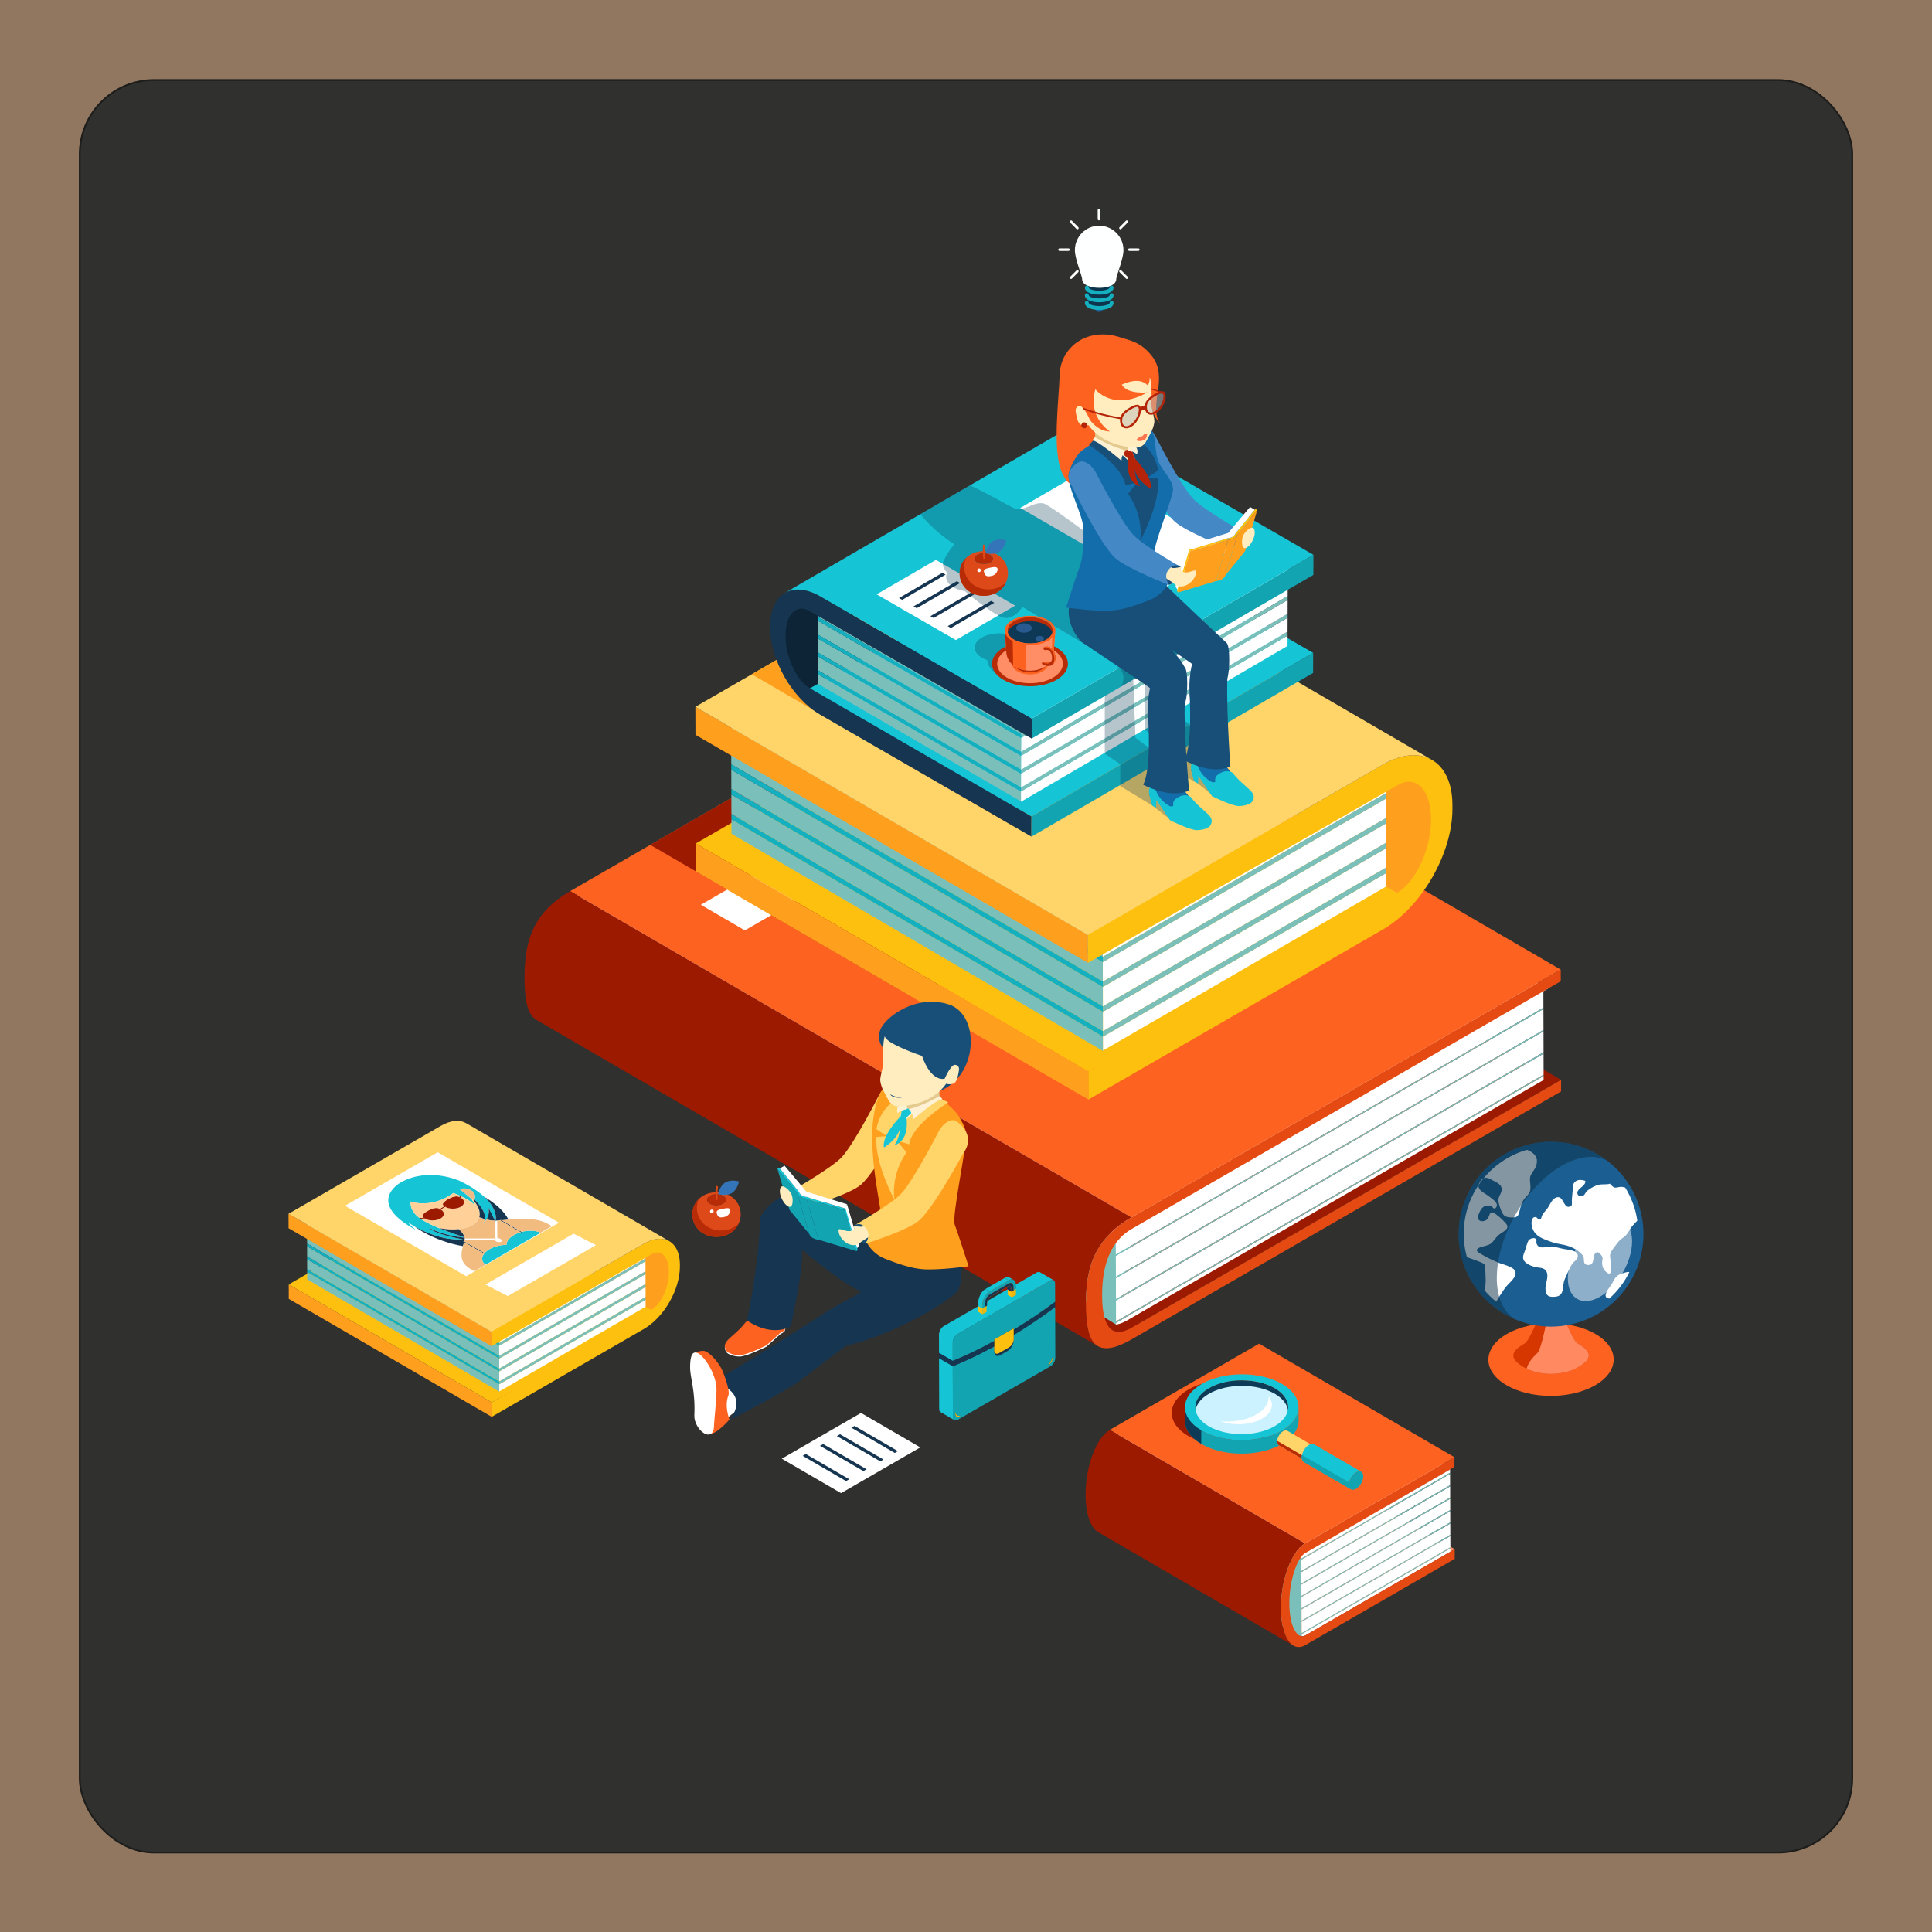 <?xml version="1.0" encoding="UTF-8"?><svg id="Capa_1" xmlns="http://www.w3.org/2000/svg" viewBox="0 0 1080 1080"><rect x="0" y="0" width="1080" height="1080" fill="#808080" stroke="none"/><defs><style>.cls-1{fill:#efbb84;}.cls-2{fill:#eeb50e;}.cls-3{fill:#ff9f1e;}.cls-4{fill:#e54a13;}.cls-5{fill:#fff;}.cls-6{fill:#ffedc0;}.cls-7{fill:#fff1d4;}.cls-8{fill:#f2bc81;}.cls-9{fill:#feffff;}.cls-10{fill:#ffc9b6;}.cls-11{fill:#ffd469;}.cls-12{fill:#e5ca8f;}.cls-13{fill:#ffd098;}.cls-14{fill:#fd6220;}.cls-15{fill:#fc611f;}.cls-16{fill:#fdc00f;}.cls-17{fill:#ff8a61;}.cls-18{fill:#ff5f29;}.cls-19{fill:#ff734d;}.cls-20{fill:#ff8e66;}.cls-21{fill:#9b1a00;}.cls-22{fill:#b72b06;}.cls-23{fill:#ccf2ff;}.cls-24{fill:#b52408;}.cls-25{fill:#bcbcbc;}.cls-26{fill:#cc330a;}.cls-27{fill:#d63700;}.cls-28{fill:#dd4919;}.cls-29{fill:#e0dede;}.cls-30{fill:#184f78;}.cls-31{fill:#16c5d5;}.cls-32{fill:#14b0bf;}.cls-33{fill:#163551;}.cls-34{fill:#43515b;}.cls-35{fill:#13a4b2;}.cls-36{fill:#0a2d43;}.cls-37{fill:#1b5e92;}.cls-38{fill:#0d3a56;}.cls-39,.cls-40{fill:#0d3956;}.cls-41{fill:#0c2435;}.cls-42{fill:#0c344c;}.cls-43{fill:#136daa;}.cls-44{fill:#285a8f;}.cls-45{fill:#3475b9;}.cls-46{fill:#505e69;}.cls-47{fill:#4488c6;}.cls-48{fill:#7abfba;}.cls-49{fill:#927760;}.cls-49,.cls-50{stroke:#1d1d1b;stroke-miterlimit:10;}.cls-50{fill:#30302f;}.cls-51{opacity:.5;}.cls-52{isolation:isolate;}.cls-40{opacity:.3;}</style></defs><rect class="cls-49" x="-30.48" y="-30.48" width="1141.26" height="1141.26"/><rect class="cls-50" x="44.59" y="44.74" width="990.82" height="990.82" rx="41.46" ry="41.46"/><g><g class="cls-52"><polygon class="cls-20" points="703.99 802.54 701.53 803.96 620.52 850.73 729.71 914.19 810.72 867.41 813.18 866 703.99 802.54"/><path class="cls-5" d="M810.72,865.55l-83.16,48.01v1.08c.72,.1,1.44-.04,2.16-.46l81.01-46.77v-1.87Zm-.12-42.28v-1.86l-81.01,46.77c-.71,.41-1.44,1.09-2.14,2.02v1.08l83.16-48.01Zm-83.14,54.96l83.16-48.01-.02-6.31-83.16,48.01v6.32Zm.04,6.94l83.15-48.01v-6.3l-83.17,48.01,.02,6.3Zm0,.63l.02,6.32,83.16-48.01-.02-6.32-83.16,48.01Zm.04,13.25l83.16-48.01-.02-6.3-83.16,48.01v6.3Zm.03,6.95l83.16-48.01-.02-6.32-83.16,48.02v6.32Zm.04,7.17v-.24l83.16-48.01-.02-6.32-83.16,48.01,.02,6.56Z"/><polygon class="cls-48" points="810.72 864.92 810.72 865.55 727.56 913.56 727.56 912.93 810.72 864.92"/><polygon class="cls-48" points="727.54 906.61 618.35 843.16 618.35 842.54 727.54 905.99 727.54 906.61"/><polygon class="cls-48" points="727.52 899.68 618.33 836.22 618.33 835.59 727.52 899.04 727.52 899.68"/><polygon class="cls-48" points="727.5 892.74 618.31 829.29 618.31 828.66 727.5 892.11 727.5 892.74"/><polygon class="cls-48" points="727.48 885.79 618.29 822.34 618.29 821.71 727.48 885.16 727.48 885.79"/><polygon class="cls-48" points="810.63 837.15 810.64 837.78 727.48 885.79 727.48 885.16 810.63 837.15"/><polygon class="cls-48" points="727.46 878.86 618.27 815.41 618.27 814.77 727.46 878.23 727.46 878.86"/><polygon class="cls-48" points="727.44 871.91 618.25 808.46 618.25 807.82 727.44 871.28 727.44 871.91"/><polygon class="cls-48" points="727.57 915.21 618.37 851.19 618.25 806.74 727.44 870.2 727.57 915.21"/><polygon class="cls-48" points="810.66 844.1 810.66 844.73 727.5 892.74 727.5 892.11 810.66 844.1"/><polygon class="cls-48" points="618.37 850.1 618.37 849.47 618.37 849.47 618.37 850.1"/><polygon class="cls-48" points="810.7 857.98 810.7 858.6 727.54 906.61 727.54 905.99 810.7 857.98"/><polygon class="cls-48" points="810.68 851.03 810.68 851.66 727.52 899.68 727.52 899.04 810.68 851.03"/><polygon class="cls-48" points="810.62 830.22 810.62 830.85 727.46 878.86 727.46 878.23 810.62 830.22"/><polygon class="cls-5" points="729.58 868.17 620.39 804.72 701.4 757.95 810.59 821.4 729.58 868.17"/><polygon class="cls-48" points="810.6 823.26 810.6 823.9 727.44 871.91 727.44 871.28 810.6 823.26"/><path class="cls-5" d="M727.44,870.2l-109.19-63.45c.71-.93,1.43-1.61,2.14-2.02l109.19,63.46c-.71,.41-1.44,1.09-2.14,2.02Z"/><polygon class="cls-14" points="729.57 862.76 620.38 799.31 703.84 751.12 813.04 814.58 729.57 862.76"/><path class="cls-21" d="M709.3,776.74c11.41,6.62,12.22,17.12,2.42,24.33-.78,.57-1.63,1.13-2.59,1.67-.92,.54-1.89,1.03-2.89,1.49-12.46,5.65-30.59,5.16-41.99-1.49-12.37-7.16-12.28-18.83,.13-26,12.43-7.18,32.56-7.18,44.92,0Z"/><path class="cls-21" d="M723.01,919.89l-109.19-63.45c-4.16-2.42-6.93-10.05-6.97-20.85-.04-15.93,5.9-31.87,13.53-36.27l109.19,63.45c-7.63,4.41-13.57,20.35-13.53,36.28,.03,10.8,2.81,18.43,6.97,20.85Z"/><path class="cls-4" d="M813.04,814.58v5.41l-2.44,1.42-81.01,46.77c-.71,.41-1.44,1.09-2.14,2.02-3.5,4.55-6.72,14.85-6.69,26.12,.03,11.27,3.29,17.83,6.82,18.32,.71,.1,1.44-.04,2.15-.46l81.01-46.77,2.46-1.42v5.41l-83.45,48.19c-7.63,4.41-13.64-4.63-13.69-20.56-.05-15.93,5.9-31.86,13.53-36.28l83.47-48.18Z"/></g><g><g><g class="cls-52"><path class="cls-38" d="M668.19,786.72l.02,7.56c-.01-3.88,2.54-7.76,7.64-10.71,10.15-5.86,26.66-5.86,36.76,0,5.01,2.91,7.51,6.73,7.52,10.56v-7.57c-.03-3.83-2.53-7.65-7.54-10.55-10.1-5.88-26.6-5.88-36.76,0-5.1,2.94-7.65,6.82-7.64,10.7Z"/><path class="cls-23" d="M712.59,779.11c10.09,5.86,10.02,15.41-.14,21.28-10.17,5.86-26.63,5.86-36.73,0-10.09-5.87-10.03-15.43,.1-21.28,10.16-5.86,26.67-5.86,36.76,0Z"/></g><path class="cls-35" d="M662.41,786.74l.02,7.57c.01,4.68,3.08,9.35,9.23,12.91,11.4,6.64,29.53,7.13,41.99,1.48,1-.46,1.97-.95,2.89-1.48,.96-.56,1.81-1.11,2.59-1.68,4.54-3.34,6.81-7.38,6.8-11.42l-.03-7.57c.01,4.03-2.25,8.08-6.79,11.41-.78,.57-1.63,1.13-2.59,1.67-.92,.54-1.89,1.03-2.89,1.49-12.46,5.65-30.59,5.16-41.99-1.49-6.15-3.56-9.21-8.23-9.23-12.91Z"/><path class="cls-31" d="M716.68,773.65c11.41,6.62,12.22,17.12,2.42,24.33-.78,.57-1.63,1.13-2.59,1.67-.92,.54-1.89,1.03-2.89,1.49-12.46,5.65-30.59,5.16-41.99-1.49-12.37-7.16-12.28-18.83,.13-26,12.43-7.18,32.56-7.18,44.92,0Zm-4.23,23.65c10.15-5.87,10.23-15.42,.14-21.28-10.1-5.88-26.6-5.88-36.76,0-10.14,5.85-10.2,15.41-.1,21.28,10.09,5.86,26.56,5.86,36.73,0h0Z"/><g><g class="cls-52"><path class="cls-11" d="M717.25,800.04c.94-.54,1.79-.59,2.4-.23l21.82,12.68c-.61-.36-1.46-.31-2.4,.24-1.84,1.06-3.33,3.65-3.33,5.76,0,1.06,.38,1.81,.98,2.16l-21.82-12.69c-.6-.34-.97-1.09-.98-2.15,0-2.11,1.49-4.7,3.33-5.77Z"/><path class="cls-22" d="M736.73,820.65c-.61-.35-.98-1.1-.98-2.16,0-.11,.05-.24,.05-.35l-21.81-12.68c-.01,.12-.06,.24-.06,.35,0,1.06,.38,1.81,.98,2.15l21.82,12.69Z"/><path class="cls-14" d="M739.07,812.73c-1.84,1.06-3.33,3.65-3.33,5.76,0,2.13,1.51,2.99,3.35,1.93,1.86-1.08,3.36-3.67,3.35-5.81,0-2.11-1.51-2.97-3.37-1.89Z"/></g><g class="cls-52"><path class="cls-31" d="M731.71,807.68c1.13-.65,2.16-.71,2.89-.28l26.32,15.29c-.74-.43-1.77-.37-2.89,.28-2.22,1.28-4.02,4.41-4.02,6.96,0,1.29,.46,2.18,1.19,2.6l-26.32-15.28c-.73-.43-1.18-1.33-1.18-2.61,0-2.55,1.8-5.67,4.01-6.96Z"/><path class="cls-35" d="M755.19,832.53c-.73-.42-1.18-1.31-1.19-2.6,0-.42,.12-.86,.2-1.3l-26.31-15.29c-.09,.44-.21,.88-.21,1.3,0,1.28,.45,2.19,1.18,2.61l26.32,15.28Z"/><path class="cls-35" d="M758.02,822.97c-2.22,1.28-4.02,4.41-4.02,6.96,0,2.58,1.83,3.61,4.04,2.33,2.24-1.29,4.05-4.42,4.04-7,0-2.55-1.82-3.58-4.06-2.29Z"/></g></g></g><path class="cls-5" d="M709.2,780.68c.18,3.62-2.1,7.28-6.87,10.04-5.47,3.16-12.97,4.39-20.07,3.77,7.21,2.66,16.92,2.18,23.24-1.47,5.77-3.33,6.99-8.31,3.7-12.34Z"/><path class="cls-10" d="M691.87,796.15c-.45-.11-.94-.11-1.4-.04,.46,.02,.93,.04,1.4,.04Z"/><path class="cls-38" d="M671.5,799.57c-6.05-3.55-9.09-8.19-9.1-12.84l.02,7.57c.01,4.64,3.04,9.27,9.08,12.82v-7.56Z"/></g><g><path class="cls-21" d="M872.63,603.63l-313.83-182.38-7.11,4.1-232.8,134.4c-2.35,1.36-4.41,2.12-6.22,2.35-1.76,.22-3.27-.06-4.55-.81l313.83,182.38c1.28,.74,2.96,3.1,4.72,2.88l9.82-6.61,229.02-132.22,7.1-4.1Z"/><polygon class="cls-48" points="607.06 678.14 632.57 691.84 623.89 740.45 608.99 731.24 590.38 697.75 607.06 678.14"/><g class="cls-52"><polygon class="cls-5" points="632.57 687.03 318.74 504.65 551.54 370.24 865.36 552.61 632.57 687.03"/><path class="cls-5" d="M312.53,509.47c1.8-1.85,3.86-3.46,6.21-4.82l313.83,182.38c-2.35,1.36-4.41,2.97-6.21,4.82-94.15-54.71-219.68-127.66-313.83-182.38Z"/><g><path class="cls-5" d="M862.75,548.58v2.24l-239.01,138v.74l239.01-137.99,.03,11.71-239.01,138v.74l239.01-137.99,.04,11.72-239.01,137.99v.75l239.01-137.99,.03,11.71-239.01,138v.79l239.01-138,.03,11.72-239.01,137.99v.75l239.01-137.99v2.24l-232.79,134.4c-2.35,1.36-4.42,2.12-6.22,2.35l-.15-52.64c1.8-1.85,3.86-3.46,6.21-4.82l232.79-134.41Z"/><polygon class="cls-48" points="862.79 563.28 862.79 564.03 623.79 702.02 623.78 701.28 862.79 563.28"/><polygon class="cls-48" points="862.86 588.2 862.87 588.99 623.85 726.99 623.85 726.19 862.86 588.2"/><polygon class="cls-48" points="862.83 575.74 862.83 576.49 623.82 714.48 623.82 713.74 862.83 575.74"/><polygon class="cls-48" points="862.76 550.82 862.76 551.57 623.75 689.56 623.74 688.82 862.76 550.82"/><polygon class="cls-48" points="623.89 739.01 623.89 739.45 862.9 601.46 862.9 600.71 623.89 738.7 623.89 739.01"/><polygon class="cls-14" points="632.55 680.54 318.72 498.16 558.62 359.65 872.46 542.03 632.55 680.54"/><polygon class="cls-21" points="511.31 558.19 706.43 445.55 558.62 359.65 363.51 472.3 511.31 558.19"/></g><path class="cls-21" d="M613.7,752.51l-313.83-182.38c-5.34-3.1-6.61-12.09-6.64-23.18-.05-19.09,3.56-36.13,25.49-48.79l313.83,182.38c-21.93,12.66-25.54,29.71-25.49,48.8,.03,11.09,1.29,20.08,6.64,23.18Z"/><path class="cls-4" d="M872.46,542.03l.02,6.48-7.11,4.1-232.79,134.41c-2.35,1.36-4.41,2.97-6.21,4.82-7.44,7.65-10.32,19.2-10.28,32.28,.03,13.08,2.97,21.31,10.43,20.36,1.8-.23,3.86-.99,6.22-2.35l232.8-134.4,7.1-4.1,.02,6.48-239.9,138.51c-21.93,12.66-25.63-.21-25.69-19.3-.05-19.09,3.56-36.13,25.49-48.8l239.91-138.5Z"/></g><path class="cls-5" d="M391.77,505.78l24.61,14.31,179.21-103.48-24.61-14.3-179.21,103.47Z"/></g><g><path class="cls-3" d="M723.03,468.5l57.31,34.1c10.29-5.93,28.23-31.37,26.5-47.71-5.93-55.78-73.51,7.67-83.81,13.61Z"/><polygon class="cls-16" points="608.36 599.02 388.93 471.51 558.62 373.83 784.91 501.34 608.36 599.02"/><g><polygon class="cls-48" points="616.46 534.83 408.74 413.38 408.72 405.33 616.43 526.77 616.46 534.83"/><polygon class="cls-48" points="616.5 548.7 408.78 427.26 408.75 416.41 616.47 537.85 616.5 548.7"/><polygon class="cls-32" points="616.47 537.85 408.75 416.41 408.74 413.38 616.46 534.83 616.47 537.85"/><polygon class="cls-48" points="616.61 587.52 408.9 466.08 408.87 458.04 616.58 579.48 616.61 587.52"/><polygon class="cls-32" points="616.58 579.48 408.87 458.04 408.86 454.95 616.58 576.4 616.58 579.48"/><polygon class="cls-48" points="616.58 576.4 408.86 454.95 408.83 444.16 616.55 565.6 616.58 576.4"/><polygon class="cls-32" points="616.55 565.6 408.83 444.16 408.82 441.08 616.54 562.51 616.55 565.6"/><polygon class="cls-48" points="616.54 562.51 408.82 441.08 408.79 430.29 616.51 551.72 616.54 562.51"/><polygon class="cls-32" points="616.51 551.72 408.79 430.29 408.78 427.26 616.5 548.7 616.51 551.72"/><polygon class="cls-5" points="774.65 435.71 774.67 443.47 616.46 534.83 616.43 527.05 774.65 435.71"/><polygon class="cls-5" points="774.8 488.13 774.82 495.6 616.61 587.24 616.58 579.48 774.8 488.13"/><polygon class="cls-5" points="774.76 474.25 774.79 485.04 616.58 576.4 616.55 565.6 774.76 474.25"/><polygon class="cls-5" points="774.72 460.37 774.76 471.17 616.54 562.51 616.51 551.72 774.72 460.37"/><polygon class="cls-5" points="774.68 446.5 774.71 457.35 616.5 548.7 616.47 537.85 774.68 446.5"/><polygon class="cls-48" points="774.67 443.47 616.46 534.83 616.47 537.85 774.68 446.5 774.67 443.47"/><polygon class="cls-48" points="774.76 471.17 616.54 562.51 616.55 565.6 774.76 474.25 774.76 471.17"/><polygon class="cls-48" points="774.71 457.35 616.5 548.7 616.51 551.72 774.73 460.37 774.71 457.35"/><polygon class="cls-48" points="774.79 485.04 616.58 576.4 616.58 579.48 774.8 488.13 774.79 485.04"/></g><g><g class="cls-52"><path class="cls-16" d="M772.92,427.49c21.46-12.4,38.92-2.34,38.99,22.44v2.28c.08,24.77-17.25,54.91-38.73,67.31l-164.78,95.14-.04-15.65,173.07-100.21c10.29-6.22,18.59-24.42,18.54-40.86-.04-16.44-8.42-24.99-18.72-19.04l-173.08,99.36-.04-15.65,164.78-95.13Z"/><polygon class="cls-3" points="608.4 614.67 388.98 487.15 388.93 471.51 608.36 599.02 608.4 614.67"/><polygon class="cls-3" points="608.18 538.27 388.77 410.76 388.72 395.12 608.14 522.62 608.18 538.27"/></g><path class="cls-11" d="M581.08,297.3c-7.05-4.1-16.81-3.53-27.58,2.68l-164.78,95.14,219.42,127.51,164.78-95.13c10.77-6.22,20.52-6.79,27.58-2.69l-219.42-127.51Z"/><path class="cls-3" d="M567.36,462.42l149.41-86.26-135.69-78.86c-7.05-4.1-16.81-3.53-27.58,2.68l-133.26,76.94,147.12,85.5Z"/><polygon class="cls-5" points="507 422.18 617.15 358.59 565.13 328.36 454.99 391.95 507 422.18"/></g></g><g><path class="cls-41" d="M494.34,362.8l-41.12,24.47c-7.38-4.25-20.26-22.51-19.01-34.23,4.25-40.03,52.75,5.5,60.13,9.76Z"/><polygon class="cls-31" points="576.62 456.45 734.06 364.96 612.31 294.87 449.93 386.36 576.62 456.45"/><g><polygon class="cls-5" points="570.81 410.39 719.85 323.25 719.87 317.47 570.82 404.61 570.81 410.39"/><polygon class="cls-5" points="570.78 420.35 719.82 333.21 719.84 325.42 570.8 412.55 570.78 420.35"/><polygon class="cls-48" points="570.8 412.55 719.84 325.42 719.85 323.25 570.81 410.39 570.8 412.55"/><polygon class="cls-5" points="570.7 448.2 719.74 361.07 719.76 355.29 570.71 442.43 570.7 448.2"/><polygon class="cls-48" points="570.71 442.43 719.76 355.29 719.76 353.08 570.72 440.22 570.71 442.43"/><polygon class="cls-5" points="570.72 440.22 719.76 353.08 719.79 345.33 570.74 432.47 570.72 440.22"/><polygon class="cls-48" points="570.74 432.47 719.79 345.33 719.79 343.12 570.75 430.25 570.74 432.47"/><polygon class="cls-5" points="570.75 430.25 719.79 343.12 719.81 335.38 570.77 422.51 570.75 430.25"/><polygon class="cls-48" points="570.77 422.51 719.81 335.38 719.82 333.21 570.78 420.35 570.77 422.51"/><polygon class="cls-48" points="457.3 339.27 457.28 344.84 570.81 410.39 570.82 404.81 457.3 339.27"/><polygon class="cls-48" points="457.19 376.88 457.17 382.25 570.7 448 570.71 442.43 457.19 376.88"/><polygon class="cls-48" points="457.21 366.92 457.2 374.67 570.72 440.22 570.74 432.47 457.21 366.92"/><polygon class="cls-48" points="457.25 356.97 457.22 364.71 570.75 430.25 570.77 422.51 457.25 356.97"/><polygon class="cls-48" points="457.27 347.01 457.25 354.8 570.78 420.35 570.8 412.55 457.27 347.01"/><polygon class="cls-32" points="457.28 344.84 570.81 410.39 570.8 412.55 457.27 347.01 457.28 344.84"/><polygon class="cls-32" points="457.22 364.71 570.75 430.25 570.74 432.47 457.21 366.92 457.22 364.71"/><polygon class="cls-32" points="457.25 354.8 570.78 420.35 570.77 422.51 457.24 356.97 457.25 354.8"/><polygon class="cls-32" points="457.2 374.67 570.72 440.22 570.71 442.43 457.19 376.88 457.2 374.67"/></g><g><g class="cls-52"><path class="cls-33" d="M458.54,333.38c-15.4-8.9-27.93-1.68-27.97,16.1v1.64c-.05,17.78,12.38,39.4,27.79,48.3l118.23,68.27,.03-11.23-124.19-71.9c-7.38-4.47-13.34-17.52-13.31-29.31,.03-11.8,6.05-17.93,13.43-13.67l124.19,71.3,.03-11.23-118.23-68.26Z"/><polygon class="cls-35" points="576.59 467.68 734.03 376.18 734.06 364.96 576.62 456.45 576.59 467.68"/><polygon class="cls-35" points="576.74 412.86 734.18 321.36 734.22 310.14 576.77 401.63 576.74 412.86"/></g><path class="cls-31" d="M596.19,239.95c5.06-2.94,12.06-2.53,19.79,1.92l118.23,68.27-157.44,91.49-118.23-68.26c-7.73-4.47-14.73-4.87-19.79-1.93l157.44-91.49Z"/><g><polygon class="cls-5" points="534.34 357.79 567.47 338.54 523.19 312.98 490.05 332.23 534.34 357.79"/><g><polygon class="cls-33" points="528.59 321.22 504.33 335.33 502.55 334.3 526.81 320.2 528.59 321.22"/><polygon class="cls-33" points="512.43 340 510.65 338.98 534.92 324.88 536.69 325.9 512.43 340"/><polygon class="cls-33" points="521.87 345.46 520.1 344.43 544.35 330.33 546.13 331.36 521.87 345.46"/><polygon class="cls-33" points="531.54 351.04 529.77 350.02 554.03 335.92 555.81 336.94 531.54 351.04"/></g></g><path class="cls-40" d="M572.53,356.23c-1.37,0-2.7,.08-3.99,.23-2.51-1.5-6.02-2.43-9.9-2.43-7.63,0-13.81,3.58-13.81,8,0,2.99,2.83,5.59,7.02,6.97,.42,6.56,9.51,11.81,20.68,11.81s20.72-5.5,20.72-12.29-9.28-12.29-20.72-12.29Z"/><polygon class="cls-5" points="649.34 329.56 570.31 283.93 607.64 262.24 686.67 307.87 649.34 329.56"/></g></g><g><g><path class="cls-3" d="M334.13,716.44l29.63,17.63c5.32-3.07,14.6-16.22,13.7-24.67-3.06-28.84-38.01,3.96-43.33,7.03Z"/><polygon class="cls-16" points="274.85 783.92 161.41 718 249.13 667.51 366.12 733.42 274.85 783.92"/><g><polygon class="cls-48" points="279.03 750.74 171.64 687.95 171.63 683.79 279.02 746.57 279.03 750.74"/><polygon class="cls-48" points="279.05 757.91 171.67 695.12 171.65 689.51 279.04 752.29 279.05 757.91"/><polygon class="cls-32" points="279.04 752.29 171.65 689.51 171.64 687.95 279.03 750.74 279.04 752.29"/><polygon class="cls-48" points="279.11 777.97 171.72 715.19 171.72 711.04 279.1 773.82 279.11 777.97"/><polygon class="cls-32" points="279.1 773.82 171.72 711.04 171.71 709.44 279.09 772.23 279.1 773.82"/><polygon class="cls-48" points="279.09 772.23 171.71 709.44 171.69 703.86 279.08 766.64 279.09 772.23"/><polygon class="cls-32" points="279.08 766.64 171.69 703.86 171.69 702.26 279.08 765.05 279.08 766.64"/><polygon class="cls-48" points="279.08 765.05 171.69 702.26 171.67 696.69 279.06 759.47 279.08 765.05"/><polygon class="cls-32" points="279.06 759.47 171.67 696.69 171.67 695.12 279.05 757.91 279.06 759.47"/><polygon class="cls-5" points="360.82 699.49 360.83 703.5 279.03 750.74 279.02 746.71 360.82 699.49"/><polygon class="cls-5" points="360.9 726.59 360.91 730.46 279.11 777.83 279.1 773.82 360.9 726.59"/><polygon class="cls-5" points="360.88 719.42 360.89 724.99 279.09 772.23 279.08 766.64 360.88 719.42"/><polygon class="cls-5" points="360.85 712.24 360.87 717.82 279.08 765.05 279.06 759.47 360.85 712.24"/><polygon class="cls-5" points="360.83 705.07 360.85 710.68 279.05 757.91 279.04 752.29 360.83 705.07"/><polygon class="cls-48" points="360.83 703.5 279.03 750.74 279.04 752.29 360.83 705.07 360.83 703.5"/><polygon class="cls-48" points="360.87 717.82 279.08 765.05 279.08 766.64 360.88 719.42 360.87 717.82"/><polygon class="cls-48" points="360.85 710.68 279.05 757.91 279.06 759.47 360.86 712.24 360.85 710.68"/><polygon class="cls-48" points="360.89 724.99 279.09 772.23 279.1 773.82 360.9 726.59 360.89 724.99"/></g><g><g class="cls-52"><path class="cls-16" d="M359.92,695.25c11.1-6.42,20.12-1.22,20.15,11.6v1.18c.04,12.8-8.92,28.39-20.02,34.8l-85.19,49.19-.02-8.09,89.48-51.81c5.32-3.21,9.61-12.62,9.59-21.12-.02-8.5-4.36-12.92-9.68-9.85l-89.48,51.37-.02-8.1,85.19-49.18Z"/><polygon class="cls-3" points="274.87 792.01 161.43 726.09 161.41 718 274.85 783.92 274.87 792.01"/><polygon class="cls-3" points="274.76 752.52 161.32 686.59 161.29 678.5 274.73 744.42 274.76 752.52"/></g><path class="cls-11" d="M260.74,627.94c-3.65-2.13-8.69-1.83-14.26,1.38l-85.19,49.19,113.44,65.92,85.19-49.18c5.57-3.22,10.61-3.51,14.26-1.39l-113.44-65.92Z"/></g></g><g><polygon class="cls-5" points="283.86 724.51 333.13 696.06 320.63 689.63 271.36 718.08 283.86 724.51"/><g><polygon class="cls-5" points="260.64 713.43 192.85 674.04 244.67 644.11 312.47 683.51 260.64 713.43"/><g><polygon class="cls-33" points="271.32 700.74 270.9 700.98 270.61 700.81 259.42 694.35 258.93 694.06 259.34 693.82 259.52 693.93 270.88 700.49 271.32 700.74"/><polygon class="cls-21" points="249.23 674.53 248.92 674.72 246.47 676.14 246.03 676.4 245.38 676.02 245.79 675.77 248.28 674.32 248.58 674.16 249.23 674.53"/><g class="cls-52"><path class="cls-5" d="M276.99,692.34l-.08-9.35v-.58h1.04l.05,9.71c-.39,0-.76,.07-1.02,.22Z"/><path class="cls-31" d="M239.69,686.25c.48,.51,1.14,.99,1.94,1.45,5.51,3.18,16.7,4.99,17.28,5.08-11.09,.88-22.06-4.32-27.42-7.36-.14-.07-.27-.15-.41-.23-1.89-1.09-2.93-1.82-2.98-1.85,1.57,2.08,4.31,4.11,4.46,4.22-.71-.38-1.39-.75-2.03-1.13-25.12-14.5-7.61-24.79-6.68-25.33,15.36-8.81,32.26-1.36,33.15-.97,1.83,.89,3.5,1.77,5.01,2.65,3.74,2.16,6.57,4.27,8.72,6.27,6.86,6.37,6.69,11.55,6.37,13.33l-.18,.62c-.09-.21-.18-.41-.27-.61-1.76-3.97-3.54-7.11-4.14-8.13,1.47,2.67,.55,5.47-.59,7.49-.96,1.68-2.03,2.76-2.09,2.81,.73-.96,1.12-1.97,1.25-3.01,.45-3.74-2.56-7.8-5.9-11.06,.57-1.36,.36-3.39-.89-4.43-.28-.24-.59-.44-.91-.64-1.69-.97-3.91-1.34-5.54-.86-.45-.3-.7-.46-.72-.47,.24,.16,.47,.32,.69,.48-.06,.02-.12,.04-.18,.06-.17,.06-.33,.13-.48,.22l6.3,5.18c1.28,1.76,1.88,3.24,2.16,4.14-.6-1.2-2.3-2.45-4.25-3.58-1.18-.68-2.44-1.31-3.6-1.85-.34-.16-.68-.31-1-.46-1.87-.83-3.22-1.32-3.29-1.35-12.16,8.84-23.25,4.96-23.83,4.76-.6,4.32,2.63,7.51,4.72,9.08,.3,.22,.58,.42,.81,.58,.31,.21,.56,.36,.7,.43,.09,.06,.14,.08,.15,.08,.4,.26,.83,.52,1.28,.78,2.35,1.35,5.3,2.71,8.3,3.95,6.02,2.49,12.24,4.51,14.15,5.12,.39,.12,.58,.18,.6,.19-.19-.01-.38-.03-.57-.05-12.26-1.12-19.68-5.36-20.07-5.59Z"/><path class="cls-33" d="M257.8,664.55c-.22-.16-.45-.32-.69-.48,.01,0,.26,.17,.72,.47-.01,0-.02,0-.03,0Z"/><path class="cls-21" d="M257.75,668.72l.17,.96,.09,.49-1.03-.59-.08-.45-.16-.86c.32,.15,.66,.29,1,.46Z"/><path class="cls-1" d="M263.37,665.41c.33,.2,.64,.4,.91,.64,1.25,1.04,1.46,3.07,.89,4.43-.1,.24-.22,.46-.37,.65l-1.37-1.13-6.3-5.18c.15-.09,.31-.16,.48-.22,.06-.02,.12-.04,.18-.06,1.66-.48,3.88-.11,5.57,.85Z"/><path class="cls-46" d="M265.82,675.08c.02-.31-.06-.63-.22-.94,0,.01,.01,.04,.01,.05,.14,.3,.22,.6,.21,.89Z"/><path class="cls-13" d="M267.92,680.47c-.51,1.75-1.78,3.27-3.8,4.44-2.02,1.18-4.64,1.92-7.65,2.22-3.26,.33-6.97,.14-10.88-.55-3-1.24-5.95-2.6-8.3-3.95-.45-.26-.88-.52-1.28-.78,0,0-.05-.02-.15-.08-.14-.08-.39-.23-.7-.43l3.06,.23c2.45,1,5.88,.87,8.07-.4,2.36-1.37,2.43-3.6,.18-5.02l2.46-1.43c2.46,1.3,6.29,1.26,8.66-.12,2.31-1.34,2.42-3.48,.33-4.91l-.17-.96c1.16,.53,2.43,1.16,3.6,1.85,1.95,1.13,3.65,2.38,4.25,3.58,0,.01,.01,.04,.01,.05,.16,.55,.21,.87,.21,.89,.02-.31-.06-.63-.22-.94-.28-.9-.88-2.37-2.16-4.14l1.37,1.13c2.88,3.35,3.9,6.62,3.11,9.34Z"/><path class="cls-34" d="M265.6,674.17s0,.02,.01,.03c.14,.3,.22,.6,.21,.89,0-.02-.05-.34-.22-.91Z"/><path class="cls-21" d="M257.92,669.68c2.08,1.43,1.97,3.57-.33,4.91-2.37,1.38-6.2,1.42-8.66,.12l.31-.18-.65-.38-.29,.17c-1.14-.81-1.43-1.89,2.06-3.91,3.33-1.93,5.18-1.87,6.56-1.29l.08,.45,1.03,.59-.09-.49Z"/><path class="cls-13" d="M239.04,676.98c-3.57,2.07-3.18,3.16-1.97,3.98l-2.73-.21c-2.09-1.57-5.32-4.76-4.72-9.08,.58,.2,11.67,4.08,23.83-4.76,.07,.03,1.41,.52,3.29,1.35l.16,.86c-1.38-.58-3.23-.65-6.56,1.29-3.48,2.03-3.2,3.11-2.06,3.91l-2.49,1.45c-1.4-.66-3.27-.82-6.76,1.2Z"/><path class="cls-33" d="M267.92,680.47c.8-2.72-.23-5.98-3.11-9.34,.14-.19,.27-.41,.37-.65,3.34,3.26,6.35,7.32,5.9,11.06-1.15-.3-2.27-.67-3.16-1.07Z"/><path class="cls-21" d="M238.39,681.57h-.18l-3.06-.24c-.24-.16-.51-.36-.81-.58l2.73,.21,.29,.02,1.03,.59Z"/><path class="cls-33" d="M277.09,682.37c.32-1.77,.49-6.96-6.37-13.33,6.76,3.98,11.38,8.5,13.54,12.75-.46,.04-.92,.09-1.37,.13-.85,.09-1.69,.16-2.5,.23l-.5-.29-.41,.24,.19,.11c-.92,.07-1.79,.13-2.59,.15Z"/><path class="cls-33" d="M272.51,674.25c.59,1.01,2.38,4.15,4.14,8.13-1.22,0-2.98-.23-4.73-.64,1.15-2.02,2.07-4.82,.59-7.49Z"/><path class="cls-21" d="M246.47,676.14c2.25,1.42,2.18,3.64-.18,5.02-2.19,1.27-5.62,1.4-8.07,.4h.18l-1.03-.58-.29-.02c-1.21-.82-1.6-1.9,1.97-3.98,3.49-2.03,5.36-1.87,6.76-1.2l-.42,.24,.65,.38,.43-.25Z"/><polygon class="cls-33" points="291.88 688.78 291.47 689.03 291.04 688.78 279.68 682.22 279.49 682.11 279.9 681.87 280.4 682.16 291.59 688.62 291.88 688.78"/><path class="cls-31" d="M302.22,689.08l-30.77,17.88c-2.35-1.57-2.56-3.95-.83-6.16l.29,.17,.41-.24-.43-.25c.68-.76,1.59-1.51,2.74-2.18,2.8-1.62,6.33-2.45,9.52-2.41-.07-1.85,1.35-3.9,4.14-5.52,1.15-.67,2.42-1.2,3.75-1.6l.43,.25,.41-.24-.29-.16c3.79-1.01,7.9-.89,10.63,.46Z"/><path class="cls-8" d="M306.46,684.25l2.04,1.18-6.28,3.65c-2.73-1.36-6.84-1.47-10.63-.46l-11.19-6.46c.8-.07,1.64-.14,2.5-.23,.45-.04,.9-.08,1.37-.13,7.21-.67,15.8-1.24,22.19,2.45Z"/><path class="cls-33" d="M245.58,686.58c3.91,.69,7.62,.88,10.88,.55,1.7,1.26,3,3.24,3.27,4.57-1.91-.61-8.12-2.63-14.15-5.12Z"/><path class="cls-8" d="M276.96,692.36s-.04,.02-.05,.03h-17.13c0-.07,0-.13,.01-.2,0-.11,0-.23-.03-.36,.19,.02,.38,.03,.57,.05-.01,0-.21-.07-.6-.19-.27-1.33-1.57-3.31-3.27-4.57,3.01-.3,5.63-1.04,7.65-2.22,2.02-1.17,3.29-2.69,3.8-4.44,.89,.4,2.01,.77,3.16,1.07-.13,1.04-.52,2.05-1.25,3.01,.06-.05,1.12-1.12,2.09-2.81,1.75,.4,3.52,.64,4.73,.64,.09,.2,.18,.4,.27,.61l.05,9.37Z"/><path class="cls-5" d="M276.91,692.4c-.23,.16-.31,.37-.28,.61h-16.9v-.61h17.18Z"/><path class="cls-8" d="M273.62,698.31c-1.15,.67-2.07,1.41-2.74,2.18l-11.36-6.56c.09-.37,.16-.74,.2-1.09v.16h16.9c.05,.29,.31,.62,.77,.88,.84,.48,2.04,.58,2.66,.23,.63-.37,.45-1.06-.4-1.55-.5-.28-1.11-.43-1.65-.44l-.05-9.71h-.87c.8-.07,1.67-.12,2.59-.19l11.36,6.56c-1.33,.39-2.6,.93-3.75,1.6-2.79,1.63-4.21,3.67-4.14,5.52-3.19-.03-6.72,.79-9.52,2.41Z"/><path class="cls-5" d="M279.66,692.57c.84,.49,1.03,1.18,.4,1.55-.62,.36-1.82,.26-2.66-.23-.45-.27-.72-.59-.77-.88-.04-.23,.05-.44,.28-.61,.02-.02,.03-.02,.05-.03,0,0,.02-.02,.03-.02,.26-.15,.62-.22,1.02-.22,.55,0,1.16,.16,1.65,.44Z"/><path class="cls-33" d="M259.03,695.8c-.07,.26-.15,.52-.22,.79-7.52-1.27-15.53-4.03-22.55-8.07-1.73-1-3.32-2.04-4.78-3.09,5.36,3.05,16.33,8.25,27.42,7.36-.59-.09-11.78-1.91-17.28-5.08-.79-.46-1.46-.94-1.94-1.45,.39,.22,7.8,4.46,20.07,5.59,.02,.13,.03,.25,.03,.36,0,.07,0,.13-.01,.2l-.05,.45c-.04,.34-.12,.71-.2,1.09l-.19-.1-.41,.24,.5,.29c-.12,.46-.25,.95-.4,1.45Z"/></g><path class="cls-8" d="M270.61,700.81c-1.73,2.21-1.52,4.59,.83,6.16l-6.29,3.65-2.04-1.18c-6.39-3.69-5.44-8.66-4.3-12.84,.07-.27,.15-.53,.22-.79,.14-.5,.28-.98,.4-1.45l11.19,6.45Z"/></g></g></g></g><path class="cls-40" d="M583.62,281.51c-5.14-1.47-10.55,4.01-15.59,2.96-2.41-.5-13.72-7.6-25.78-13.17l-27.73,16.12c7.14,9.37,18.94,16.88,18.94,16.88,0,0-3.59,3.73-6.29,9.94-.6,1.39,.34,3.53,2.24,6.06-.32,.7-.51,1.42-.51,2.18,0,3.86,4.49,7.09,10.53,7.98,7.66,6.62,16.65,12.89,20.14,14.39,6.87,2.96,11.95-5.57,11.95-5.57l35.71,21.36,44.66-29.43s-63.12-48.22-68.26-49.69Z"/><path class="cls-40" d="M621.87,370.24c10.34,6.41,4.57,13.74,4.57,13.74l-8.87,5.04v32.29l8.69,5.94-.08,12.14,17.85,10.83,11.73,9.13-11.3-29.07-1.97-12.11-7.76-5.73-1.24-32.55,5.56-2.03-17.18-7.62Z"/><path class="cls-40" d="M644.26,356.97c10.34,6.41,4.57,13.74,4.57,13.74l-8.87,5.04v32.29l8.69,5.94-.08,12.14,21.16,11.92,10.01,8.08-12.87-29.1-1.97-12.11-7.76-5.73-1.24-32.55,5.56-2.03-17.18-7.62Z"/><g><path class="cls-14" d="M649.58,237.35s-4.67-2.36-6.43-12.22v-9l-5.79,12.37-20.14-1.77s10.54,21.12,5.11,21.09c-6.56-.03-3.93-2.18-3.93-2.18,0,0,.08-.58-3.53,4.66-11.13,16.15-14.56,27.76-20.99,14.41-5.99-12.42-1.85-42-1.53-55.12,.38-15.4,15.44-27.27,34.32-20.87,4.43,1.5,10.64,2.27,16.68,9.6,3.32,4.03,5.55,8.83,4.04,19.51-.69,4.86-2.95,16.71,2.2,19.5Z"/><g><path class="cls-30" d="M681.18,299.91c-1.36,3.07,5.67,6.75,5.67,6.75,0,0,10.57-3.95,6.29-10.16,0,0-7.9-5.73-11.95,3.41Z"/><path class="cls-30" d="M647.93,320.21c-1.37,3.07,5.66,6.75,5.66,6.75,0,0,10.58-3.95,6.29-10.16,0,0-7.9-5.73-11.96,3.41Z"/><g><g class="cls-52"><path class="cls-30" d="M666.34,371.2c.07-.37-10.74-7.28-12.21-8.56,0,0-34.59-29.85-32.15-32.47,1.71-1.84,28.4-4.42,28.4-4.42,5.04,5.45,35.01,33.38,35.23,33.56,2.25,1.86,1.63,16.35,.69,18.94-6.37,17.55-3.59,43.73-3.64,45.43,0,1.95,5.63,8.37,7.8,10.99l-10.68,4.17-2.77-.54-11.07-7.22,2.08-8.3,1.32-2.32c2.76-20.98-8.33-24.28-3.01-49.27Z"/><path class="cls-43" d="M669.36,420.47l-1.32,2.32-2.08,8.3,11.07,7.22,2.77,.54,10.68-4.17c-2.17-2.61-7.81-9.04-7.8-10.99,.02-.72-.46-5.89-.55-12.91h-12.56c.23,3.16,.23,6.39-.21,9.7Z"/><path class="cls-31" d="M665.72,428.67c.1-1.99,2.54-7.56,2.54-7.56,0,0-.61,10.91,9.24,16.14,.41,.22,1.85-.12,1.85-.12,0,0-.48-2.51,1.06-3.76,5.12-4.17,8.67-1.35,8.67-1.35,6.76,8.83,14.28,10.52,10.95,16-1.02,1.68-4.93,2.57-7.44,2.58-4,0-15.1-5.56-15.1-5.56l-7.59-11.35-.17,4.35-2.22-1.28s-1.9-6.03-1.78-8.09Z"/></g><g class="cls-52"><path class="cls-30" d="M642.86,384.66c.07-.37-37.08-24.77-38.54-26.05,0,0-13.15-13.03-3.2-28.53,12.66-19.71,54.72,34.21,54.72,34.21,5.04,5.45,6.08,8.3,6.29,8.48,2.26,1.86,1.63,16.36,.69,18.94-6.36,17.55-3.59,43.72-3.63,45.42,0,1.96,5.63,8.38,7.8,10.99l-10.69,4.17-2.76-.54-11.07-7.23,2.08-8.3,1.32-2.32c2.76-20.97-8.1-23.31-3.01-49.27Z"/><path class="cls-43" d="M666.29,447.3c-2.48-2.95-7.11-8.38-7.1-10.16,.02-.76-.52-6.46-.56-14.09h-12.64c.33,3.53,.37,7.16-.12,10.88l-1.32,2.32-2.08,8.3,11.07,7.23,2.76,.54,9.98-3.9v-1.11Z"/><path class="cls-31" d="M642.24,442.14c.1-2,2.53-7.57,2.53-7.57,0,0-.6,10.91,9.25,16.14,.41,.22,1.85-.12,1.85-.12,0,0-.47-2.51,1.06-3.76,5.11-4.17,8.67-1.34,8.67-1.34,6.75,8.82,14.28,10.51,10.95,16-1.02,1.68-4.93,2.57-7.44,2.58-4,0-15.1-5.55-15.1-5.55l-7.59-11.35-.17,4.35-2.22-1.28s-1.89-6.02-1.78-8.09Z"/></g><path class="cls-47" d="M636.35,238c1.3-.71,2.99-.46,4.68,.51,1.71,.99,3.43,2.73,4.72,5,0,0,14.15,27.84,21.24,35.31,5.43,5.73,26.14,17.68,26.14,17.68,0,0-3.64-2.81-7.02,2.21-2.4,3.57,.73,7.95,.73,7.95,0,0-24.02-9.4-30.22-15.15-8.6-7.97-24.13-40.18-24.13-40.18-5.9-8.47,3.85-13.33,3.85-13.33Z"/><g class="cls-52"><path class="cls-43" d="M603.63,316.47c1.89-4.82,2.17-15.42,2.04-20.59-.2-8.08-8.85-22.77-8.36-30.53,.21-3.14,3.67-9.28,5.38-11.38,6.53-7.99,33.89-16.21,33.89-16.21,.17,.22,3.42-3.09,6.32,1.25,4.46,6.67,1.66,13.51,5.46,20.6,1.83,3.44,6.09,8.23,6.85,11.24,.35,1.18,.55,2.22,.54,3.06-.01,3.66-10.89,30.58-10.6,35.75,.23,4.18,7.79,16.48,7.79,16.48,0,0-2.79,6.31-10.39,9.31-6.41,2.54-14.5,5.43-21.37,5.86-9.05,.57-25.25-1.66-25.25-1.66,0,0,6.13-19.14,7.71-23.18Z"/></g><path class="cls-12" d="M637.38,263.97s-13.75-12.7-22.9-14.84l-3.94-.96s2.26-.37,1.57-8.07c-.12-1.41,8.87,5.24,8.6,3.38l7.3-4.43,4.88,5.63s2.29,11.11,4.48,19.28Z"/><path class="cls-7" d="M631.73,249.04s-1.06,3.3-4.39,2.94c-3.32-.37-1.67,4.31-1.67,4.31l12.53,14.87-3.37-18.81-3.1-3.3Z"/><path class="cls-30" d="M611.57,245.86c20.39,6.43,25.32,21.23,25.32,21.23,.39,.59,.74,1.21,1.05,1.86-2.31-11.64-6.36-19.15-6.36-19.15,0,0-12.54-9.61,.84-5.1,13.38,4.51,15.02,18.3,15.02,18.3l-5.86,3.89,5.86,.42c1.17,14.49-10.07,35.06-10.07,35.06,1.95-15.14-6.75-26.36-6.75-26.36l5.34-6.58-6.79,2.01c-1.51-10.97-20.46-22.66-20.46-22.66l2.87-2.91Z"/><path class="cls-24" d="M630.99,251.22l2.35,1.79,.6,2.81s10.82,10.82,9.26,17.42c0,0-8.26-4.88-9.18-11.8,0,0,.67,7.3,3.36,10.42,0,0-8.27-1.2-6.78-15.42l-2.5-2.34v-2.18l2.89-.7Z"/><path class="cls-7" d="M635.55,254.04s-1.48-1.75-5.16-2.19v-5.02s7.08,2.26,5.16,7.21Z"/><g><g class="cls-52"><polygon class="cls-5" points="665.41 307.16 658.65 330.17 657.11 327.97 663.88 304.96 665.41 307.16"/><polygon class="cls-16" points="665.29 308.2 658.52 331.21 657.96 330.37 664.73 307.36 665.29 308.2"/><path class="cls-16" d="M702.82,285.03l-11.04,13.53c-.38,1.01-1.09,1.71-1.87,2.19-1.38,.85-2.97,1.02-3.36,1.04l-21.26,6.41-.56-.84,.69-.2,20.79-6.25c.15-.01,3.56-.2,4.49-2.77l.06-.1,10.71-13.12,.36-.44,1,.56Z"/><path class="cls-5" d="M701.45,284.92l-10.71,13.12-.06,.1c-.93,2.57-4.33,2.76-4.49,2.77l-20.79,6.25-1.54-2.2,22.7-7.05,12.22-14.49,2.65,1.5Z"/></g><polygon class="cls-3" points="702.82 285.03 696.05 308.04 685.01 321.57 691.78 298.56 702.82 285.03"/><polygon class="cls-3" points="686.55 301.78 679.79 324.8 658.52 331.21 665.29 308.2 686.55 301.78"/><path class="cls-3" d="M691.78,298.56l-6.77,23.01c-.37,1.02-1.09,1.71-1.86,2.19-1.38,.85-2.97,1.01-3.36,1.04l6.77-23.01c.4-.02,1.98-.19,3.36-1.04,.77-.48,1.49-1.17,1.87-2.19Z"/></g><path class="cls-6" d="M651.68,316.29c.06,0,.12-.01,.17-.01,1.46-.15,2.25,.59,2.98,.98,.96,.77,5.55-.4,5.54-.37l-.53,1.8s1.01,.8,1.05,.8c3.48,1.95,8.33-2.67,7.7,.61-.51,5.35-8.29,10.73-12.7,5.8-1.5-1.15-7.2-4.19-7.96-5.69-1.32-2.57,3.01-3.54,3.75-3.92Z"/><path class="cls-6" d="M694.99,299.21c-1,1.86-1.19,7.37,.92,7.22,2.72-.2,6.55-6.78,5.23-10.48-.64-2.52-4.51,.22-6.14,3.26Z"/><path class="cls-47" d="M603.06,258.37c1.3-.71,2.99-.47,4.67,.51,1.72,.99,3.43,2.73,4.72,5,0,0,14.15,27.84,21.24,35.31,5.43,5.72,26.14,17.67,26.14,17.67,0,0-3.64-2.81-7.02,2.21-2.4,3.57,.73,7.95,.73,7.95,0,0-24.02-9.4-30.22-15.15-8.59-7.97-24.13-40.19-24.13-40.19-5.9-8.46,3.85-13.32,3.85-13.32Z"/><path class="cls-6" d="M643.6,225.87c-.11,2.15,2.02,7.85,1.67,10.24-.64,4.29-2.55,6.74-4.62,10.76-.94,1.81-3.21,3.46-5.25,3.39-6.36-.21-19.44-2.01-26.96-12.67,0,0-1.79,.57-3.52,.1-1.88-.5-2.67-1.95-3.6-7.54-.45-2.76,1.72-3.31,2.63-3.08,2.25,.59,5.34,7.7,5.34,7.7,0,0,4.29,6.43,11.15,6.43,0,0-12.64-7.72-8.15-23.58,0,0,9.99,12.65,29.11,1.72,0,0-11.1,1.29-14.32-4.29,0,0,9.35-4.93,14.32,.22,0,0,1.13-.08,1.36-4.33,0,0,1.41,3.35,.84,14.92Z"/><g><path class="cls-24" d="M626.09,235.12c0-2.14,.66-4.51,5.53-7.32,1.78-1.02,3.11-1.52,4.07-1.52,.68,0,1.49,.24,1.87,1.27l2.43-1c.21-1.66,1.14-3.84,5.47-6.34,1.78-1.03,3.12-1.53,4.08-1.53,1.38,0,2.08,.95,2.09,2.81,.01,3.51-2.47,7.81-5.53,9.57-.91,.53-1.8,.8-2.64,.8-1.74,0-3.01-1.17-3.39-3.06l-2.31,.94c-.27,3.4-2.62,7.26-5.49,8.92-.91,.53-1.81,.79-2.65,.79-2.13,0-3.51-1.69-3.52-4.32Zm10.44-6.56c-.1-.98-.44-1.06-.84-1.06-.73,0-1.89,.46-3.46,1.36-4.33,2.5-4.92,4.48-4.91,6.25,0,1.94,.86,3.1,2.29,3.1,.61,0,1.32-.21,2.03-.63,2.59-1.49,4.79-5.19,4.9-8.24v-.34l.04-.02-.04-.43Zm9.53-7.29c-4.1,2.36-4.77,4.2-4.89,5.7l-.02,.32h0l.02,.49c.08,1.78,.93,2.85,2.28,2.85,.61,0,1.31-.22,2.03-.63,2.72-1.56,4.92-5.38,4.91-8.5,0-1.59-.48-1.59-.86-1.59-.73,0-1.9,.46-3.47,1.37Z"/><g class="cls-51"><path class="cls-25" d="M636.53,228.56c-.1-.98-.44-1.06-.84-1.06-.73,0-1.89,.46-3.46,1.36-4.33,2.5-4.92,4.48-4.91,6.25,0,1.94,.86,3.1,2.29,3.1,.61,0,1.32-.21,2.03-.63,2.59-1.49,4.79-5.19,4.9-8.24v-.34l.04-.02-.04-.43Zm9.53-7.29c-4.1,2.36-4.77,4.2-4.89,5.7l-.02,.32h0l.02,.49c.08,1.78,.93,2.85,2.28,2.85,.61,0,1.31-.22,2.03-.63,2.72-1.56,4.92-5.38,4.91-8.5,0-1.59-.48-1.59-.86-1.59-.73,0-1.9,.46-3.47,1.37Z"/></g></g><path class="cls-24" d="M604.46,237.78c0,.91,.74,1.66,1.66,1.66s1.66-.74,1.66-1.66-.75-1.67-1.66-1.67-1.66,.74-1.66,1.67Z"/><g><path class="cls-19" d="M641.08,242.99s.28,1.47-.98,2.55c-1.27,1.1-3.45,1.32-4.66,.68,2.16-.52,4.12-1.64,5.64-3.24Z"/><path class="cls-19" d="M638.33,243.86c.11-.02,.2-.04,.29-.05,.33-.41,1.39-2.02,2.76-.96,.12,.1-2.74,3.84-6.31,3.35,0,0,1.01-1.94,3.26-2.35Z"/></g><path class="cls-24" d="M627.25,233.51c-7.74-1.2-15.18-3.14-22.2-5.74,.32,.45,.64,.91,.97,1.36,6.77,2.41,13.91,4.23,21.33,5.37-.03-.33-.06-.66-.09-.99Z"/><path class="cls-24" d="M651.14,220.94s-3.71-2.26-7.4-3.07v-.78s5.25,1.58,7.4,2.85v1Z"/></g><path class="cls-7" d="M629.4,251.82s-2.48,2.32-2.48,5.33v.42s-13.03-11.29-16.37-11.38l1.44-1.77s9.32,5.4,17.4,7.39Z"/></g><path class="cls-30" d="M639.04,438.64s14.81,8.2,25.67,3.3c0,0-3.8-40.89-2.04-52.92l-20.79,13.57s1.85,27.09-2.84,36.04Z"/><path class="cls-30" d="M662.11,425.01s14.8,8.54,25.67,3.44c0,0-2.98-41.47-1.25-54.35l-21.58,13.38s1.85,28.21-2.84,37.53Z"/></g><g><path class="cls-5" d="M440.29,736.39c-.1-1.99-2.54-7.56-2.54-7.56,0,0-10.62,13.51-12.15,12.26-5.11-4.17-8.67-1.35-8.67-1.35-6.76,8.83-14.28,10.52-10.95,16,1.02,1.68,4.93,2.58,7.44,2.58,4.01,0,15.1-5.56,15.1-5.56l7.76-7,2.22-1.28s1.9-6.03,1.78-8.1Z"/><path class="cls-14" d="M440.29,735.65c-.1-1.99-2.54-7.56-2.54-7.56,0,0-10.62,13.51-12.15,12.26-5.11-4.17-8.67-1.35-8.67-1.35-6.76,8.83-14.28,10.52-10.95,16,1.02,1.68,4.93,2.57,7.44,2.58,4.01,0,15.1-5.56,15.1-5.56l7.76-7,2.22-1.28s1.9-6.03,1.78-8.09Z"/><path class="cls-33" d="M482.83,694.8s-25.17-27.92-36.44-29.04c-6.37-.64-21.66,9.97-21.66,16.87,0,21.28-7.15,55.51-7.15,55.51,0,0,12.51,9.53,24.45,3.33,0,0,7.74-34.18,6.08-43.08,0,0,30.66,26.53,40.62,25.69,9.59-.81,20.55-29.29,20.55-29.29h-26.45Z"/><polygon class="cls-5" points="402.33 795.98 414.57 786.22 415.15 773.73 402.91 774.81 402.33 795.98"/><path class="cls-30" d="M495.04,587.24s-5.65-4.48-2.98-11.52c2.67-7.05,19.57-19.97,38.05-14.34,18.49,5.63,17.22,42.8-7.98,49.57l-27.09-23.71Z"/><g><path class="cls-30" d="M456.19,668.13c1.37,3.07-5.67,6.75-5.67,6.75,0,0-10.57-3.95-6.29-10.16,0,0,7.9-5.73,11.95,3.41Z"/><path class="cls-30" d="M489.44,688.43c1.37,3.07-5.67,6.75-5.67,6.75,0,0-10.58-3.95-6.29-10.16,0,0,7.9-5.73,11.96,3.41Z"/><g><path class="cls-33" d="M536.24,698.3c-2.5-13.6-56.03,24.54-56.03,24.54-1.47,1.59-8.9,4.44-19.59,11.36-25.96,16.81-60.09,37.47-60.25,37.6-2.25,1.86,19.48,4.58,7.83,21.9,0,0,32.09-16.45,39.01-21.9,9.05-7.13,25.99-19.69,25.99-19.69,18.28-3.47,51.06-19.75,61.89-30.06,0,0,4.47-5.63,1.14-23.75Z"/><path class="cls-11" d="M501.02,606.22c-1.3-.71-2.99-.46-4.68,.51-1.71,.99-3.42,2.73-4.72,5,0,0-14.15,27.83-21.24,35.31-5.43,5.73-26.14,17.68-26.14,17.68,0,0,3.64-2.81,7.02,2.21,2.4,3.57-.73,7.95-.73,7.95,0,0,24.86-7.15,31.05-12.89,8.6-7.97,26.39-39.72,26.39-39.72,5.9-8.47-6.95-16.04-6.95-16.04Z"/><g class="cls-52"><path class="cls-3" d="M533.74,684.7c-1.89-4.82,6.81-43.37,6.32-51.13-.2-3.14-3.67-9.28-5.38-11.38-6.53-7.99-24.63-18.86-24.63-18.86-.17,.22-12.45-.27-15.58,3.9-14.22,18.94-1.97,65.47-2.25,70.65-.23,4.18-7.79,16.48-7.79,16.48,0,0,2.79,6.31,10.39,9.31,6.41,2.54,14.5,5.43,21.38,5.86,9.05,.57,25.25-1.67,25.25-1.67,0,0-6.13-19.14-7.71-23.18Z"/></g><path class="cls-12" d="M499.99,632.2s13.75-12.7,22.9-14.84l3.94-.96s-2.26-.37-1.57-8.07c.12-1.41-8.88,5.24-8.6,3.38l-7.3-4.43-4.88,5.63s-2.29,11.11-4.48,19.28Z"/><path class="cls-7" d="M505.64,617.27s1.07,3.3,4.39,2.94c3.32-.37,1.67,4.31,1.67,4.31l-12.53,14.87,3.37-18.81,3.1-3.3Z"/><path class="cls-11" d="M525.8,614.08c-20.39,6.43-25.32,21.23-25.32,21.23-.39,.59-.74,1.21-1.05,1.86,2.31-11.64,6.36-19.15,6.36-19.15,0,0,12.54-9.61-.84-5.1-13.38,4.51-15.02,18.3-15.02,18.3l5.86,3.89-5.86,.42c-1.17,14.49,10.07,35.06,10.07,35.06-1.95-15.14,6.75-26.36,6.75-26.36l-5.34-6.58,6.79,2.02c1.51-10.97,21.9-23.38,21.9-23.38l-4.31-2.19Z"/><path class="cls-31" d="M506.38,619.44l-2.35,1.79-.6,2.81s-10.82,10.82-9.26,17.42c0,0,8.26-4.88,9.18-11.79,0,0-.67,7.3-3.36,10.42,0,0,8.27-1.2,6.78-15.42l2.5-2.34v-2.18l-2.89-.7Z"/><path class="cls-7" d="M501.82,622.27s1.48-1.75,5.16-2.19v-5.02s-7.09,2.26-5.16,7.21Z"/><g><g class="cls-52"><polygon class="cls-5" points="471.95 675.38 478.72 698.39 480.25 696.19 473.49 673.18 471.95 675.38"/><polygon class="cls-31" points="472.08 676.42 478.84 699.43 479.4 698.6 472.64 675.58 472.08 676.42"/><path class="cls-31" d="M434.55,653.25l11.04,13.53c.38,1.01,1.09,1.71,1.87,2.19,1.38,.85,2.96,1.02,3.36,1.04l21.26,6.42,.56-.84-.69-.2-20.78-6.25c-.15,0-3.56-.2-4.49-2.77l-.06-.1-10.7-13.12-.36-.44-1.01,.56Z"/><path class="cls-5" d="M435.92,653.14l10.7,13.12,.06,.1c.92,2.57,4.33,2.76,4.49,2.77l20.78,6.25,1.54-2.2-22.7-7.05-12.22-14.49-2.65,1.5Z"/></g><polygon class="cls-35" points="434.55 653.25 441.31 676.27 452.36 689.79 445.59 666.78 434.55 653.25"/><polygon class="cls-35" points="450.82 670.01 457.58 693.02 478.84 699.43 472.08 676.42 450.82 670.01"/><path class="cls-35" d="M445.59,666.78l6.77,23.01c.38,1.02,1.09,1.71,1.87,2.19,1.38,.85,2.96,1.01,3.36,1.04l-6.77-23.01c-.4-.02-1.98-.19-3.36-1.04-.77-.48-1.49-1.17-1.87-2.19Z"/></g><path class="cls-6" d="M485.69,684.51c-.06,0-.12,0-.17-.01-1.46-.15-2.25,.59-2.98,.98-.96,.77-5.55-.4-5.54-.37l.53,1.8s-1.01,.8-1.05,.8c-3.48,1.95-8.33-2.67-7.7,.61,.51,5.35,8.29,10.73,12.7,5.8,1.5-1.15,7.2-4.19,7.96-5.69,1.32-2.57-3.01-3.54-3.75-3.92Z"/><path class="cls-6" d="M442.37,667.43c1.01,1.86,1.19,7.37-.92,7.21-2.72-.2-6.54-6.78-5.23-10.48,.64-2.52,4.51,.22,6.15,3.26Z"/><path class="cls-11" d="M534.31,626.59c-1.3-.72-2.99-.47-4.68,.5-1.72,.99-3.42,2.74-4.72,5,0,0-14.16,27.84-21.25,35.31-5.43,5.72-26.14,17.67-26.14,17.67,0,0,3.64-2.81,7.02,2.21,2.4,3.57-.73,7.95-.73,7.95,0,0,24.07-7.47,30.27-13.22,8.59-7.97,24.08-36.82,24.08-36.82,8.55-11.25-3.85-18.61-3.85-18.61Z"/><path class="cls-6" d="M493.77,594.09c.11,2.14-2.03,7.85-1.67,10.24,.64,4.3,2.55,6.73,4.62,10.76,.94,1.81,3.21,3.46,5.25,3.39,6.36-.21,19.44-2.01,26.96-12.67,0,0,1.79,.57,3.52,.1,1.88-.5,2.67-1.95,3.6-7.54,.46-2.75-1.72-3.31-2.63-3.08-2.25,.59-5.34,7.7-5.34,7.7,0,0-7.35,2.45-12.67-12.72,0,0-20.56-6.85-20.79-11.1,0,0-1.41,3.35-.83,14.92Z"/></g><path class="cls-7" d="M507.97,620.04s2.48,2.32,2.48,5.34v.42s13.03-11.29,16.37-11.38l-1.44-1.77s-9.32,5.4-17.41,7.39Z"/></g><path class="cls-30" d="M497.62,611.66s2.18,1.7,6.61,1.88c0,0-5.3,.73-6.61-1.88Z"/><path class="cls-14" d="M386.97,757.17s2.91-2.13,6.19-2.03c3.28,.1,8.63,6.77,10.32,10.33,1.69,3.57,4.64,12.19,3.74,14.46-2.49,6.25,.58,13.57,.58,13.57,0,0-7.07,8.36-11.8,8.38-4.73,.02-9.02-44.72-9.02-44.72Z"/><path class="cls-5" d="M390.47,756.63c3.86,2.23,10.1,12.21,10.07,20.19-.02,6.18-1.44,18.18-1.45,20.82-.01,3.73-2.47,5.32-5.49,3.57-3.03-1.75-5.6-6.23-5.46-9.89,.65-14.27-2.39-20.84-2.37-27.02,.02-5.33,.84-9.89,4.7-7.67Z"/></g><g><path class="cls-33" d="M566.67,743.27c8.52-5.16,16.28-10.45,23.16-15.62v3.07c-7.29,5.47-15.19,10.79-23.15,15.63v-3.08Z"/><path class="cls-33" d="M564.01,753.2c1.36-.78,2.46-2.57,2.64-4.17v.34c0,2.13-1.49,4.73-3.35,5.8l-4.14,2.39c-1.85,1.07-3.36,.21-3.37-1.92v-.34c.19,1.38,1.31,1.88,2.66,1.1l5.56-3.2Z"/><path class="cls-35" d="M566.68,746.35c7.96-4.85,15.86-10.16,23.16-15.63l.08,28.34c0,1.72-1.21,3.82-2.71,4.69l-51.81,29.91c-1.49,.86-2.71,.17-2.72-1.56l-.08-28.34c7.3-2.96,15.2-6.77,23.16-11.11v2.22c0,.15,.01,.29,.03,.43v.34c0,2.13,1.52,2.99,3.37,1.92l4.14-2.39c1.85-1.07,3.35-3.68,3.35-5.8v-.34c.02-.15,.03-.31,.03-.46v-2.22Zm-30.27,45.35c.14-.08,.28-.18,.43-.29-.66,.06-1.2,.11-1.74-.12-.47-.36-.71-.84-.98-1.44-.28,1.86,.86,2.68,2.3,1.85h0Zm49.77-28.73c1.42-.82,2.56-2.95,2.27-4.49-.26,.91-.5,1.67-.97,2.56-.55,.86-1.08,1.43-1.73,2.13,.15-.06,.29-.13,.43-.21h0Z"/><path class="cls-16" d="M566.67,742.47v6.1c.02,.15,0,.31-.01,.46-.18,1.6-1.29,3.39-2.64,4.17l-5.56,3.2c-1.35,.78-2.47,.28-2.66-1.1-.02-.14-.03-.28-.03-.43v-2.22l-.02-3.09v-.81l10.91-6.3Z"/><path class="cls-33" d="M532.6,763.77v-3.07c6.87-2.78,14.64-6.45,23.15-11.12v3.09c-7.95,4.34-15.85,8.15-23.15,11.11Z"/><path class="cls-35" d="M587.08,715.83c1.49-.86,2.72-.17,2.72,1.56l.03,10.26c-6.88,5.17-14.64,10.46-23.16,15.62v-.8l-10.92,6.3v.81c-8.52,4.67-16.28,8.35-23.16,11.12l-.02-5.53v-4.73c-.01-1.73,1.2-3.82,2.69-4.68l51.81-29.91Z"/><polygon class="cls-33" points="524.92 754.01 524.92 761.12 530.71 766.91 532.56 765.76 532.6 758.44 524.92 754.01"/><g><path class="cls-31" d="M581.34,711.19c-.49-.29-1.18-.25-1.93,.19l-51.81,29.91c-1.49,.86-2.71,2.96-2.7,4.68v1.7l.02,3.03v5.53l7.68,4.46-.02-5.53v-4.73c-.01-1.73,1.2-3.82,2.69-4.68l51.81-29.91c.75-.43,1.43-.48,1.93-.19-2.56-1.49-5.11-2.97-7.66-4.46Z"/><path class="cls-31" d="M532.68,792.1l-.08-28.34-7.67-4.46,.08,28.34c0,.86,.31,1.46,.79,1.74,1.53,.89,3.07,1.78,4.6,2.67,.77,.44,1.54,.89,2.3,1.34,.23,.13,.54,.31,.77,.45-.49-.29-.79-.89-.79-1.75Z"/></g><g class="cls-52"><path class="cls-16" d="M588.46,758.48c.28,1.53-.85,3.66-2.27,4.49-.14,.08-.28,.15-.43,.21,.65-.7,1.18-1.27,1.73-2.13,.47-.89,.71-1.65,.97-2.56Z"/><path class="cls-16" d="M534.12,789.85c.27,.6,.51,1.08,.98,1.44,.55,.23,1.09,.18,1.74,.12-.14,.11-.29,.22-.43,.29-1.43,.83-2.58,.01-2.3-1.85Z"/></g><g><g class="cls-52"><polygon class="cls-16" points="549.22 734.68 546.92 733.34 546.91 730.01 549.21 731.35 549.22 734.68"/><polygon class="cls-16" points="549.21 731.35 546.91 730.01 549.18 728.7 551.48 730.04 549.21 731.35"/><polygon class="cls-2" points="551.48 730.04 551.49 733.37 549.22 734.68 549.21 731.35 551.48 730.04"/></g><g class="cls-52"><polygon class="cls-16" points="565.66 725.18 563.36 723.85 563.35 720.52 565.65 721.86 565.66 725.18"/><polygon class="cls-16" points="565.65 721.86 563.35 720.52 565.63 719.21 567.93 720.54 565.65 721.86"/><polygon class="cls-2" points="567.93 720.54 567.93 723.87 565.66 725.18 565.65 721.86 567.93 720.54"/></g><g class="cls-52"><polygon class="cls-18" points="566.61 721.3 564.31 719.96 564.31 718.61 566.61 719.95 566.61 721.3"/><polygon class="cls-18" points="565.35 722.03 563.05 720.7 564.31 719.96 566.61 721.3 565.35 722.03"/><polygon class="cls-26" points="565.35 722.03 563.05 720.7 563.05 719.3 565.34 720.64 565.35 722.03"/><polygon class="cls-33" points="565.35 722.03 563.05 720.7 563.05 719.3 565.34 720.64 565.35 722.03"/><path class="cls-18" d="M563.24,716.01l2.3,1.33c.64,.37,1.05,1.3,1.07,2.6l-2.3-1.34c-.02-1.3-.43-2.23-1.07-2.6Z"/><path class="cls-33" d="M562.34,717.44l2.3,1.34c.39,.23,.7,.87,.7,1.86l-2.3-1.34c0-.98-.31-1.63-.7-1.85Z"/><polygon class="cls-18" points="553.12 725.06 550.82 723.72 561.68 717.45 563.98 718.79 553.12 725.06"/><polygon class="cls-26" points="553.12 723.72 550.82 722.38 561.68 716.11 563.98 717.45 553.12 723.72"/><path class="cls-18" d="M562.34,717.44l2.3,1.34c-.21-.12-.44-.12-.66,0l-2.3-1.34c.22-.13,.46-.13,.66,0Z"/><path class="cls-26" d="M563.24,716.01l2.3,1.33c-.44-.25-.98-.24-1.56,.1l-2.3-1.34c.58-.34,1.12-.35,1.56-.09Z"/><path class="cls-31" d="M564.28,714.12l2.3,1.33c-.7-.41-1.61-.37-2.6,.21l-2.3-1.33c1-.58,1.9-.61,2.61-.21Z"/><polygon class="cls-18" points="550.51 730.6 548.21 729.27 549.48 728.53 551.78 729.87 550.51 730.6"/><polygon class="cls-26" points="550.51 730.6 548.21 729.27 548.2 727.92 550.5 729.26 550.51 730.6"/><path class="cls-18" d="M551.78,728.47l-2.3-1.34c0-1.51,.7-3.05,1.34-3.41l2.3,1.34c-.64,.37-1.35,1.91-1.34,3.42Z"/><polygon class="cls-31" points="549.06 731.44 546.75 730.11 546.75 728.71 549.05 730.04 549.06 731.44"/><path class="cls-26" d="M550.5,729.26l-2.3-1.33c.02-2.24,1.18-4.72,2.61-5.54l2.3,1.34c-1.43,.82-2.6,3.3-2.61,5.54Z"/><path class="cls-35" d="M563.98,715.66c2.28-1.32,4.07,.18,4.08,3.41v1.4l-.13,.08-2.28,1.31-.3,.18v-1.4c0-1.51-.73-2.22-1.37-1.85l-10.86,6.27c-.64,.37-1.35,1.91-1.34,3.42,0-1.51,.71-3.05,1.34-3.42l10.86-6.27c.64-.37,1.36,.34,1.36,1.85v1.4l1.27-.73v-1.35c-.04-2.2-1.21-3.33-2.64-2.5l-10.86,6.27c-1.43,.82-2.6,3.3-2.61,5.54v1.34l1.27-.73-.3,.17-2.27,1.31-.15,.09v-1.4c-.02-3.23,1.77-6.79,4.05-8.1l10.87-6.28Z"/><path class="cls-33" d="M563.98,717.45c1.43-.83,2.6,.3,2.63,2.5v1.35l-1.26,.73v-1.4c0-1.51-.73-2.22-1.37-1.85l-10.86,6.27c-.64,.37-1.35,1.91-1.34,3.42v1.4l-1.27,.73v-1.34c.01-2.24,1.18-4.72,2.61-5.54l10.86-6.27Z"/><polygon class="cls-31" points="553.11 721.94 550.82 720.6 561.68 714.33 563.98 715.66 553.11 721.94"/><path class="cls-31" d="M549.05,730.04l-2.3-1.33c0-3.23,1.77-6.79,4.06-8.11l2.3,1.34c-2.28,1.31-4.07,4.88-4.06,8.1Z"/></g></g></g><g><polygon class="cls-5" points="470.16 834.67 437.03 815.41 481.31 789.85 514.45 809.1 470.16 834.67"/><g><polygon class="cls-33" points="475.91 798.1 500.18 812.21 501.95 811.18 477.69 797.08 475.91 798.1"/><polygon class="cls-33" points="492.08 816.88 493.85 815.86 469.59 801.76 467.81 802.78 492.08 816.88"/><polygon class="cls-33" points="482.64 822.34 484.41 821.31 460.15 807.21 458.37 808.23 482.64 822.34"/><polygon class="cls-33" points="472.96 827.92 474.73 826.9 450.47 812.8 448.69 813.82 472.96 827.92"/></g></g><g><path class="cls-42" d="M609.07,157.89h10.78c.68,0,1.23,.55,1.23,1.23v11.55c0,.68-.55,1.23-1.23,1.23h-10.77c-.68,0-1.23-.55-1.23-1.23v-11.55c0-.68,.55-1.23,1.23-1.23Z"/><path class="cls-37" d="M614.46,174.4c-1.32,0-2.31-.88-2.31-2.06,0-.6,.48-1.08,1.08-1.08,.55,0,1,.4,1.07,.94,.12,.03,.31,.02,.39-.04,0-.59,.45-.99,1.04-.99s1.03,.57,1.03,1.17c0,1.17-.99,2.06-2.31,2.06Z"/><path class="cls-9" d="M614.46,160.9c-4.4,0-9.56-1.31-9.56-5.03,0-.58-.78-2.97-1.33-4.7l-.06-.17c-1.18-3.64-2.65-8.17-2.65-11.16,0-7.53,6.1-13.66,13.59-13.66s13.58,6.13,13.58,13.66c0,3.02-1.53,7.74-2.65,11.17-.55,1.7-1.38,4.26-1.38,4.87,0,3.72-5.15,5.03-9.55,5.03Z"/><path class="cls-32" d="M614.46,164.7c-1.95,0-3.76-.29-5.13-.79-2.51-.92-2.88-2.39-2.88-3.18,0-.6,.48-1.09,1.09-1.09s1.07,.49,1.07,1.09c0,.75,2.23,1.79,5.86,1.79s5.84-1.05,5.84-1.79c0-.6,.49-1.09,1.09-1.09s1.07,.49,1.07,1.09c0,2.94-4.31,3.97-8,3.97Z"/><path class="cls-32" d="M614.46,168.97c-1.95,0-3.76-.27-5.13-.78-2.51-.93-2.88-2.39-2.88-3.19,0-.6,.48-1.08,1.09-1.08s1.07,.48,1.07,1.08c0,.76,2.23,1.81,5.86,1.81s5.84-1.05,5.84-1.81c0-.6,.49-1.08,1.09-1.08s1.07,.48,1.07,1.08c0,2.94-4.31,3.97-8,3.97Z"/><path class="cls-32" d="M614.46,173.26c-1.95,0-3.76-.28-5.13-.79-2.51-.94-2.88-2.39-2.88-3.19,0-.61,.48-1.09,1.09-1.09s1.07,.48,1.07,1.09c0,.75,2.23,1.79,5.86,1.79s5.84-1.04,5.84-1.79c0-.61,.49-1.09,1.09-1.09s1.07,.48,1.07,1.09c0,2.93-4.31,3.98-8,3.98Z"/><g><path class="cls-9" d="M631.31,140.28c-.39,0-.7-.31-.7-.7h0c0-.39,.31-.7,.7-.7h5.03c.38,0,.7,.31,.7,.7h0c0,.38-.32,.7-.7,.7h-5.03Z"/><path class="cls-9" d="M592.27,140.28c-.38,0-.69-.31-.69-.7h0c0-.39,.3-.7,.69-.7h5.03c.39,0,.7,.32,.7,.7h0c0,.38-.31,.7-.7,.7h-5.03Z"/></g><g><path class="cls-9" d="M626.82,127.99c-.27,.26-.71,.26-.98,0h0c-.27-.28-.27-.73,0-1l3.55-3.58c.28-.27,.72-.27,.98,0h0c.28,.28,.28,.72,0,.99l-3.56,3.58Z"/><path class="cls-9" d="M599.21,155.73c-.27,.27-.71,.27-.98,0h0c-.27-.27-.27-.71,0-.99l3.56-3.58c.28-.27,.72-.27,.99,0h0c.26,.28,.26,.71,0,.99l-3.56,3.58Z"/></g><g><path class="cls-9" d="M625.84,152.15c-.28-.27-.28-.71,0-.99h0c.27-.27,.7-.27,.99,0l3.55,3.58c.27,.27,.27,.72,0,.99h0c-.27,.27-.71,.27-.98,0l-3.56-3.58Z"/><path class="cls-9" d="M598.23,124.41c-.27-.27-.27-.71,0-.99h0c.27-.27,.71-.27,.98,0l3.56,3.58c.26,.28,.26,.72,0,1h0c-.27,.26-.71,.26-.99,0l-3.56-3.58Z"/></g><path class="cls-9" d="M613.62,117.43c0-.39,.3-.7,.69-.7h0c.38,0,.7,.31,.7,.7v5.06c0,.39-.31,.7-.7,.7h0c-.39,0-.69-.31-.69-.7v-5.06Z"/></g><g><g><path class="cls-28" d="M542.48,331.05c-.43-.26-1.59-.97-2.69-2.16-1.28-1.37-1.91-2.64-2.02-2.87-.29-.63-.55-1.16-.77-1.89-.26-.87-.29-1-.47-2.18-.14-.89-.11-2.45,.06-3.41,.17-.97,.42-2.12,1.21-3.67,.78-1.52,1.81-2.58,2.16-2.92,.94-.96,3.06-2.7,6.53-3.48,1.81-.4,6.54-1.06,11.11,1.66-.93-.56-2.11-.65-3.46-.14-.15,.06-.29,.13-.44,.21-1.99-1.21-5.3-1.24-7.39-.07-2.08,1.15-2.15,3.07-.15,4.28,2,1.2,5.3,1.22,7.38,.07,2.08-1.16,2.15-3.07,.15-4.27,.15-.08,.29-.15,.44-.21,1.35-.51,2.54-.42,3.46,.14,.42,.27,.98,.64,1.38,.95,.39,.31,.89,.77,1.24,1.13,1.3,1.42,1.89,2.61,2.03,2.94,.16,.37,.4,.85,.52,1.24,.19,.6,.45,1.4,.53,2.07,.12,.91,.17,1.33,.16,2.14,0,.5-.05,1.28-.22,2.18-.3,1.59-.9,2.85-1.23,3.47-.78,1.43-1.6,2.35-2.24,2.98-.97,.97-3.09,2.69-6.48,3.45-1.8,.4-3.78,.48-5.59,.21-2.46-.37-4.2-1.21-5.23-1.85Z"/><path class="cls-22" d="M562.29,325.65c-.97,.97-3.09,2.69-6.47,3.46-1.8,.4-3.78,.47-5.58,.2-2.46-.37-4.2-1.2-5.23-1.84-.44-.27-1.59-.97-2.69-2.16-1.28-1.37-1.91-2.64-2.03-2.87-.29-.63-.54-1.15-.76-1.89-.26-.87-.28-1-.47-2.17-.14-.89-.12-2.46,.06-3.42,.15-.84,.35-1.83,.93-3.08-.03,.03-.07,.06-.1,.09-.34,.34-1.38,1.4-2.16,2.92-.79,1.55-1.04,2.7-1.21,3.67-.18,.96-.2,2.52-.06,3.41,.19,1.18,.21,1.31,.47,2.18,.22,.73,.48,1.26,.77,1.89,.11,.24,.74,1.5,2.02,2.87,1.1,1.18,2.25,1.89,2.69,2.16,1.03,.64,2.76,1.48,5.23,1.85,1.8,.27,3.79,.2,5.59-.21,3.38-.76,5.51-2.49,6.48-3.45,.63-.63,1.46-1.55,2.24-2.98,.09-.17,.19-.38,.31-.63,0,.01,0,.02-.02,.02Z"/><path class="cls-22" d="M553.69,310.21c-1.31,.73-2.44,2.37-3.77,3.12,1.32-.76,2.46-2.39,3.77-3.12,2,1.2,1.93,3.11-.15,4.27-2.08,1.16-5.39,1.13-7.38-.07-2-1.21-1.93-3.13,.15-4.28,2.08-1.16,5.39-1.14,7.39,.07Z"/><path class="cls-45" d="M562.5,302.06s-.82,4.55-4.05,6.51c-3.23,1.95-7.62,.56-7.62,.56,0,0,.83-4.56,4.06-6.51,3.23-1.94,7.62-.56,7.62-.56Z"/><path class="cls-28" d="M550.62,312.14c-.28,.14-.55,.28-.84,.42-.46-2.63-.54-5.48-.21-8.27,.42,.22,.83,.45,1.25,.66-.41,2.28-.49,4.77-.2,7.19Z"/></g><g><path class="cls-5" d="M546.74,317.95c-.46,.33-.59,.96-.27,1.43,.32,.47,.96,.58,1.43,.26,.47-.33,.59-.96,.27-1.43-.33-.47-.96-.58-1.44-.26Z"/><path class="cls-5" d="M550.01,319.49c.62,3.16,2.33,2.83,4.44,2.41,2.11-.43,3.44-2.67,3.21-3.93-.25-1.28-1.99-1.07-4.1-.65-2.11,.41-3.79,.9-3.55,2.16Z"/></g></g><g><g><path class="cls-28" d="M393.07,689.44c-.43-.26-1.59-.97-2.69-2.16-1.28-1.37-1.91-2.64-2.02-2.88-.29-.62-.55-1.16-.77-1.89-.26-.87-.29-1-.47-2.18-.14-.89-.11-2.45,.06-3.41,.17-.97,.42-2.12,1.21-3.67,.78-1.52,1.81-2.58,2.16-2.92,.95-.96,3.06-2.7,6.53-3.48,1.81-.4,6.54-1.06,11.11,1.66-.92-.56-2.11-.65-3.46-.14-.15,.06-.29,.13-.44,.21-2-1.21-5.3-1.24-7.39-.07-2.08,1.15-2.15,3.07-.15,4.28,2,1.2,5.3,1.23,7.38,.07,2.08-1.16,2.15-3.07,.16-4.28,.14-.08,.29-.15,.44-.21,1.35-.51,2.54-.42,3.46,.14,.42,.27,.98,.64,1.38,.95,.39,.31,.89,.77,1.24,1.13,1.3,1.42,1.89,2.61,2.03,2.94,.16,.37,.4,.85,.52,1.24,.19,.6,.45,1.4,.53,2.07,.12,.91,.17,1.33,.16,2.14,0,.5-.05,1.28-.22,2.18-.3,1.59-.9,2.85-1.23,3.47-.78,1.43-1.61,2.35-2.24,2.98-.97,.97-3.09,2.69-6.48,3.45-1.8,.4-3.78,.48-5.58,.21-2.46-.37-4.2-1.21-5.23-1.85Z"/><path class="cls-22" d="M412.88,684.03c-.96,.97-3.09,2.69-6.47,3.46-1.8,.4-3.78,.47-5.58,.19-2.46-.37-4.2-1.2-5.23-1.84-.44-.27-1.59-.97-2.69-2.16-1.28-1.37-1.91-2.64-2.03-2.88-.29-.62-.54-1.15-.77-1.89-.26-.87-.28-1-.47-2.17-.14-.9-.12-2.46,.06-3.42,.15-.84,.35-1.83,.93-3.08-.03,.03-.07,.06-.09,.09-.34,.34-1.38,1.4-2.16,2.92-.79,1.55-1.04,2.7-1.21,3.67-.18,.96-.2,2.52-.06,3.41,.19,1.18,.21,1.31,.47,2.18,.22,.73,.48,1.26,.77,1.89,.11,.24,.74,1.5,2.02,2.88,1.1,1.18,2.25,1.89,2.69,2.16,1.03,.64,2.76,1.48,5.23,1.85,1.8,.27,3.79,.19,5.58-.21,3.38-.76,5.51-2.49,6.48-3.45,.63-.63,1.46-1.55,2.24-2.98,.09-.16,.19-.38,.3-.63,0,.01,0,.02-.02,.02Z"/><path class="cls-22" d="M404.29,668.59c-1.31,.73-2.45,2.37-3.77,3.12,1.32-.76,2.46-2.39,3.77-3.12,2,1.21,1.93,3.11-.16,4.28-2.08,1.16-5.39,1.13-7.38-.07-2-1.21-1.93-3.13,.15-4.28,2.09-1.16,5.39-1.14,7.39,.07Z"/><path class="cls-45" d="M413.1,660.45s-.82,4.55-4.06,6.51c-3.22,1.95-7.62,.56-7.62,.56,0,0,.83-4.56,4.06-6.51,3.22-1.95,7.62-.56,7.62-.56Z"/><path class="cls-28" d="M401.22,670.52c-.28,.14-.56,.28-.84,.43-.46-2.63-.54-5.48-.21-8.27,.42,.22,.84,.44,1.25,.66-.41,2.28-.49,4.77-.2,7.19Z"/></g><g><path class="cls-5" d="M397.34,676.33c-.47,.33-.59,.96-.27,1.43,.32,.47,.96,.58,1.43,.26,.47-.33,.59-.96,.27-1.43-.33-.47-.96-.59-1.44-.27Z"/><path class="cls-5" d="M400.6,677.87c.63,3.16,2.33,2.83,4.44,2.41,2.11-.43,3.45-2.67,3.21-3.93-.25-1.27-1.99-1.07-4.1-.64-2.11,.41-3.79,.9-3.55,2.17Z"/></g></g><g><path class="cls-14" d="M842.35,745.69c-13.72,7.92-13.79,20.77-.16,28.68,13.63,7.93,35.81,7.93,49.52,.01,13.73-7.92,13.79-20.77,.16-28.69-13.63-7.92-35.8-7.92-49.53,0Z"/><g><path class="cls-27" d="M852.18,751.06c-8.26,4.77-8.3,8.63-.09,13.39,8.2,4.78,21.55,4.78,29.82,0,8.27-4.78,8.3-8.64,.1-13.4-4.1-2.39-9.47-22.92-14.86-22.92s-10.82,20.53-14.96,22.92Z"/><path class="cls-17" d="M853.39,765.14c.69-2.79,2.66-5.63,5.92-8.71,2.44-2.29,4.91-16.8,7.62-28.28,.07,0,.14-.02,.2-.02,5.39,0,10.77,20.54,14.86,22.92,8.21,4.77,8.17,8.63-.1,13.4-7.83,4.52-20.25,4.75-28.51,.68Z"/></g><g><g><path class="cls-5" d="M916.91,689.92c0,27.54-22.34,49.87-49.87,49.87s-49.87-22.34-49.87-49.87,22.33-49.87,49.87-49.87,49.87,22.33,49.87,49.87Z"/><path class="cls-37" d="M916.92,676.45h0c-4.01-14.86-14.3-27.07-28.25-33.48h0c-13.82-6.37-30.11-6.24-43.82,.27-10.9,5.18-19.68,14.08-24.74,25.02v.02c-5.05,10.96-6.1,23.41-2.96,35.06h0c4.01,14.85,14.33,27.06,28.27,33.49h.01c6.85,3.16,14.09,4.76,21.57,4.76s15.29-1.74,22.2-5.03h.02c10.9-5.18,19.69-14.07,24.74-25.05,5.06-10.94,6.11-23.4,2.95-35.06Zm-69.01,3.64c-1.33,.88-5.5,.55-6.83-.41-1.6-1.18-3.13-5.99-3.45-7.94-.44-2.83,1.97-4.53,1.83-7.08-.16-3.06-4.02-4.14-6.16-5.43-1.45-.87-2.83-1.04-4.01-.52-.98,1.2-1.89,2.43-2.75,3.71-.56,3,3.49,4.56,5.51,6.13,1.64,1.3,5.16,3.5,4.67,5.47-.37,1.52-1.07,1.81-2.02,1.31-.27-.14-.54-1.04-.93-1.26-.55-.33-2.02-.09-2.65-.07-2.65,.15-3.92,3-4.77,5.43-1.16,3.39,2.95,4.21,5.08,2.08,1.21-1.2,1-4.7,3.49-3.6,.9,.4,2.11,1.6,2.98,2.22,1.35,.94,2.4,2.22,3.53,3.36,3.44,3.44-1.2,4.82-3.74,6.94-1.47,1.24-2.38,3.01-3.82,4.32-1.15,1.06-2.29,1.3-3.8,1.76-1.08,.33-4.63,.95-4.51,2.42,.08,.99,2.47,2.13,3.27,2.62,2.73,1.65,5.82,3.01,8.77,4.29,2.28,.98,9.32,2.36,9.58,5.39,.28,2.97-3.07,5.51-4.79,7.47-1.61,1.81-2.88,4.04-4.25,6.02-.42,.64-1.05,1.77-1.74,2.94-2.42-1.95-4.64-4.11-6.64-6.46,.31-1.14,.6-2.32,.68-3.51,.19-2.66-.09-5.34-.16-7.95-.1-2.97-.1-3.1-2.88-4.28-2.13-.89-4.3-1.58-6.44-2.37-.39-.14-.69-.29-.98-.46-.03-.08-.05-.17-.07-.26h0c-2.97-11-1.98-22.75,2.77-33.11,.01,0,.01-.02,.01-.02,1.1-2.37,2.4-4.62,3.84-6.78,.04-.21,.1-.41,.19-.64,.6-1.6,1.51-2.62,2.56-3.07,4.52-5.53,10.25-10.04,16.77-13.14,2.44-1.16,4.97-2.11,7.55-2.84,3.13,1.25,5.7,3.24,5.55,6.59-.14,3.1-1.73,4.61-3.2,7.1-1.81,3.07,.74,7.3-1.17,10.53-.84,1.46-2.32,2.44-3.19,3.92-.83,1.39-1.33,2.91-1.77,4.44-.39,1.36-.63,3.92-1.93,4.77Zm30.98,26.4c-1.74,2.49-2.8,5.76-4.13,8.5-1.75,3.51,.28,9.16-5.08,9.86-4.15,.55-5.8-.7-5.76-4.72,.03-2.75,1.84-6.32,.68-9.03-.79-1.87-2.52-2.29-4.21-2.48-1.96-.21-4.07-.72-5.86-1.71-3.57-1.98-3.71-3.86-2.29-7.19,.79-1.89,1.2-4.47,2.17-6.21,.57-1.01,3.01-1.95,4.1-.99,.69,.62,.14,1.67,.37,2.44,1.31,4.47,6.93,1.07,9.65,2.01l.65,.16c1.52,.16,3.11,.71,4.61,1,2.38,.43,7.82,.67,8.19,3.6,.29,2.29-1.99,3.2-3.07,4.75Zm20.72,19.42c-.8-.1-1.5-.34-1.84-.88-1.24-1.92,2.6-6.01,3.36-7.5,1.51-2.95,2.39-4.68,5.62-5.66,.82-.24,2.9-1,4.08-.8-2.76,5.66-6.59,10.69-11.22,14.84Zm13.05-40.77c-1.73,1.84-2.48,4.49-4.46,6.04-1.39,1.14-2.68,1.78-3.75,3.28-1.41,1.96-3.98,4.61-4.42,7.02-.33,1.85,2.84,14.28-2.49,9.29-1.78-1.67-2.16-4.03-1.84-6.21,.19-1.38,.29-1.76-.61-2.94-.93-1.25-2.04-2.28-3.25-1.1-1.8,1.7-.18,6.54-3.8,6.61-3.6,.07-2.17-3.04-2.96-4.9-.25-.61-1.54-1.62-2.02-2.14-1.2-1.26-2.85-2.04-4.45-2.8-3.6-1.7-7.29-1.63-10.93-2.9-5.42-1.9-10.62-3.46-11.49-9.74-.24-1.62,.09-4.66,2.31-4.26,.94,.17,1.27,1.6,2.34,1.33,.85-.23,.8-1.49,1.11-2.14,.67-1.46,1.97-2.61,2.95-3.91,1.48-1.97,2.61-5.74,5.4-6.37,2.31-.52,2.99,1.7,4.07,3.34,.81,1.24,1.47,2.43,3.21,1.85,1.49-.47,1.11-1.58,1.09-3.08,0-2.48,.5-4.81,.5-7.3-.02-4.01,3.14-5.37,7.01-4.01,.41,2.24-2.59,3.56-3.79,5.1-1.73,2.17,.31,4.54,2.81,3.06,.68-.39,1.17-1.73,1.78-2.31,.75-.72,1.69-1.33,2.57-1.88,1.02-.64,2.05-1.09,3.19-1.52,2.36-.9,5.13-.12,7.28-.87l.31,.65c.76,.44,1.32,1.28,2.18,1.51,.97,.24,2.23-.29,3.21-.36,.93-.06,1.86,.09,2.76,.38,2.48,3.99,4.41,8.39,5.67,13.05h0c.49,1.81,.82,3.62,1.1,5.45-.71,.84-1.57,1.68-2.59,2.77Z"/></g><g class="cls-51"><path class="cls-5" d="M894.31,683.6c9.92-5.73,18-1.16,18.03,10.24,.04,11.4-7.99,25.32-17.92,31.04-9.92,5.74-17.97,1.1-18-10.29-.03-11.41,7.96-25.27,17.89-30.99Z"/></g><g class="cls-51"><path class="cls-36" d="M836.73,714.47c-.06-23.1,16.14-51.18,36.24-62.79,9.96-5.74,19.01-6.36,25.6-2.71-3.04-2.35-6.35-4.37-9.91-6-13.82-6.37-30.11-6.24-43.82,.27-10.9,5.18-19.68,14.08-24.74,25.02v.02c-5.05,10.96-6.1,23.41-2.96,35.06,4.01,14.85,14.33,27.06,28.27,33.49h.01c.34,.15,.69,.26,1.03,.41-6-4.01-9.71-11.82-9.74-22.76Z"/></g></g></g><g><g><g><path class="cls-22" d="M596.98,371.04c0,6.95-9.5,12.58-21.21,12.58s-21.22-5.63-21.22-12.58,9.5-12.59,21.22-12.59,21.21,5.64,21.21,12.59Z"/><path class="cls-20" d="M594.14,371.04c0,6.01-8.23,10.88-18.37,10.88s-18.36-4.88-18.36-10.88,8.22-10.89,18.36-10.89,18.37,4.87,18.37,10.89Z"/></g><g><path class="cls-15" d="M585.82,371.04c0,3.29-4.49,5.95-10.04,5.95s-10.04-2.67-10.04-5.95,4.5-5.96,10.04-5.96,10.04,2.67,10.04,5.96Z"/><path class="cls-22" d="M584.87,370.47c0,2.98-4.07,5.4-9.09,5.4s-9.09-2.41-9.09-5.4,4.07-5.39,9.09-5.39,9.09,2.41,9.09,5.39Z"/><path class="cls-22" d="M584.89,347.26c-5.5-3.26-14.86-3.31-19.63,1.04-.38,0-1.54,1.63-1.61,2.05-.2,.38-.42,.95-.42,1.4,0,4.17,.67,8.49,.84,12.7-.16-5.22,7.42-6.86,11.32-6.93,3.97-.08,12.4,1.48,12.13,6.99,.15-3.25,.46-6.49,.75-9.72,.07-.83,.22-1.68,.2-2.52-.05-2.22-1.78-3.94-3.57-5.02-.15-.09,2.48,1.48,0,0Z"/><path class="cls-39" d="M588.46,354.78c0,4.14-5.66,7.5-12.64,7.5s-12.64-3.35-12.64-7.5,5.66-7.5,12.64-7.5,12.64,3.36,12.64,7.5Z"/><path class="cls-44" d="M576.77,351.06c0,1.45-1.96,2.62-4.37,2.62s-4.37-1.17-4.37-2.62,1.96-2.62,4.37-2.62,4.37,1.17,4.37,2.62Z"/><path class="cls-44" d="M583.62,356.97c0,.81-1.07,1.48-2.39,1.48s-2.38-.67-2.38-1.48,1.06-1.48,2.38-1.48,2.39,.67,2.39,1.48Z"/><path class="cls-20" d="M589.95,352.94c-.36,3.43-6.73,6.64-13.61,6.77-7.03,.12-14.31-3.15-14.65-6.85,.15,1.61,.26,3.22,.39,4.83,.1,1.27,.19,2.54,.28,3.81,.04,.58,.08,1.16,.11,1.75,.02,.25,.03,.51,.04,.76,0,.09,.05,.99,.02,.51,.82,12.78,22.55,14.03,26.07,2.32,.23-.75,.37-1.48,.41-2.25,.31-3.41,.52-7.85,.92-11.65-.01,.14,0,.08,0,0Z"/><path class="cls-15" d="M573.36,374.73v-15.17c-5.97-.67-11.38-3.53-11.67-6.7,.15,1.61,.26,3.22,.39,4.83,.1,1.27,.19,2.54,.28,3.81,.04,.58,.08,1.16,.11,1.75,.02,.25,.03,.51,.04,.76,0,.05,.02,.37,.03,.54,.4,5.94,5.31,9.38,10.81,10.18Z"/><path class="cls-22" d="M566.31,371.78l-.22-14.27c-2.51-1.25-4.24-2.89-4.4-4.65,.15,1.61,.26,3.22,.39,4.83,.1,1.27,.19,2.54,.28,3.81,.04,.58,.08,1.16,.11,1.75,.02,.25,.03,.51,.04,.76,0,.05,.02,.37,.03,.54,.21,3.1,1.65,5.52,3.76,7.23Z"/><path class="cls-15" d="M575.83,344.24c-7.81,0-14.13,3.67-14.13,8.2s6.33,8.19,14.13,8.19,14.14-3.66,14.14-8.19-6.33-8.2-14.14-8.2Zm0,15.43c-6.98,0-12.63-3.28-12.63-7.32s5.65-7.32,12.63-7.32,12.63,3.27,12.63,7.32-5.66,7.32-12.63,7.32Z"/><path class="cls-15" d="M588.21,355.76l-.23,12.79c.61-1.17,1-2.5,1.11-4,0-.17,.02-.49,.02-.54,.02-.25,.03-.51,.05-.76,.04-.59,.07-1.17,.11-1.75,.09-1.27,.18-2.54,.28-3.81,.13-1.61,.24-3.22,.4-4.83-.1,1.02-.73,2.01-1.74,2.91Z"/><path class="cls-15" d="M562.55,364.55s0-.02,0-.03c0,.2,0,.16,0,.03Z"/><path class="cls-22" d="M562.55,364.55s0-.02,0-.03c0,.2,0,.16,0,.03Z"/></g><path class="cls-29" d="M571.39,360.12l.12-.07s-.03,0-.03,.01c-.03,.02-.06,.04-.08,.05Z"/></g><path class="cls-22" d="M586,372.29c-.88,0-1.88-.23-2.98-.71-.46-.2-.68-.74-.48-1.2,.19-.47,.73-.68,1.21-.48,1.33,.57,2.41,.71,3.15,.39,.59-.25,.88-.78,1.03-1.17,.49-1.32,.16-3.36-.74-4.64-.27-.39-.58-.69-.92-.89-.53-.31-1.15-.38-1.83-.21-.5,.11-.99-.18-1.11-.67-.13-.49,.18-.99,.67-1.12,1.14-.28,2.24-.14,3.18,.41,.58,.34,1.09,.81,1.52,1.43,1.24,1.77,1.65,4.44,.96,6.33-.38,1.03-1.1,1.83-2.03,2.23-.49,.21-1.03,.32-1.62,.32Z"/><g><path class="cls-15" d="M588.68,363.42c-.42-.62-.93-1.09-1.52-1.43-.94-.55-2.04-.69-3.18-.41-.26,.07-.47,.24-.58,.46,1.13-.28,2.23-.14,3.16,.4,.59,.34,1.09,.82,1.52,1.43,1.24,1.77,1.65,4.44,.96,6.33-.22,.61-.57,1.12-.99,1.52,.71-.44,1.28-1.12,1.59-1.98,.69-1.89,.29-4.55-.96-6.33Z"/><path class="cls-15" d="M583.14,370.37c1.33,.57,2.41,.7,3.14,.39,.27-.11,.47-.29,.63-.48,0,0-.02,.01-.03,.01-.73,.32-1.82,.18-3.15-.39-.45-.19-.95,0-1.17,.43,.18-.04,.38-.05,.57,.04Z"/></g></g></g></svg>